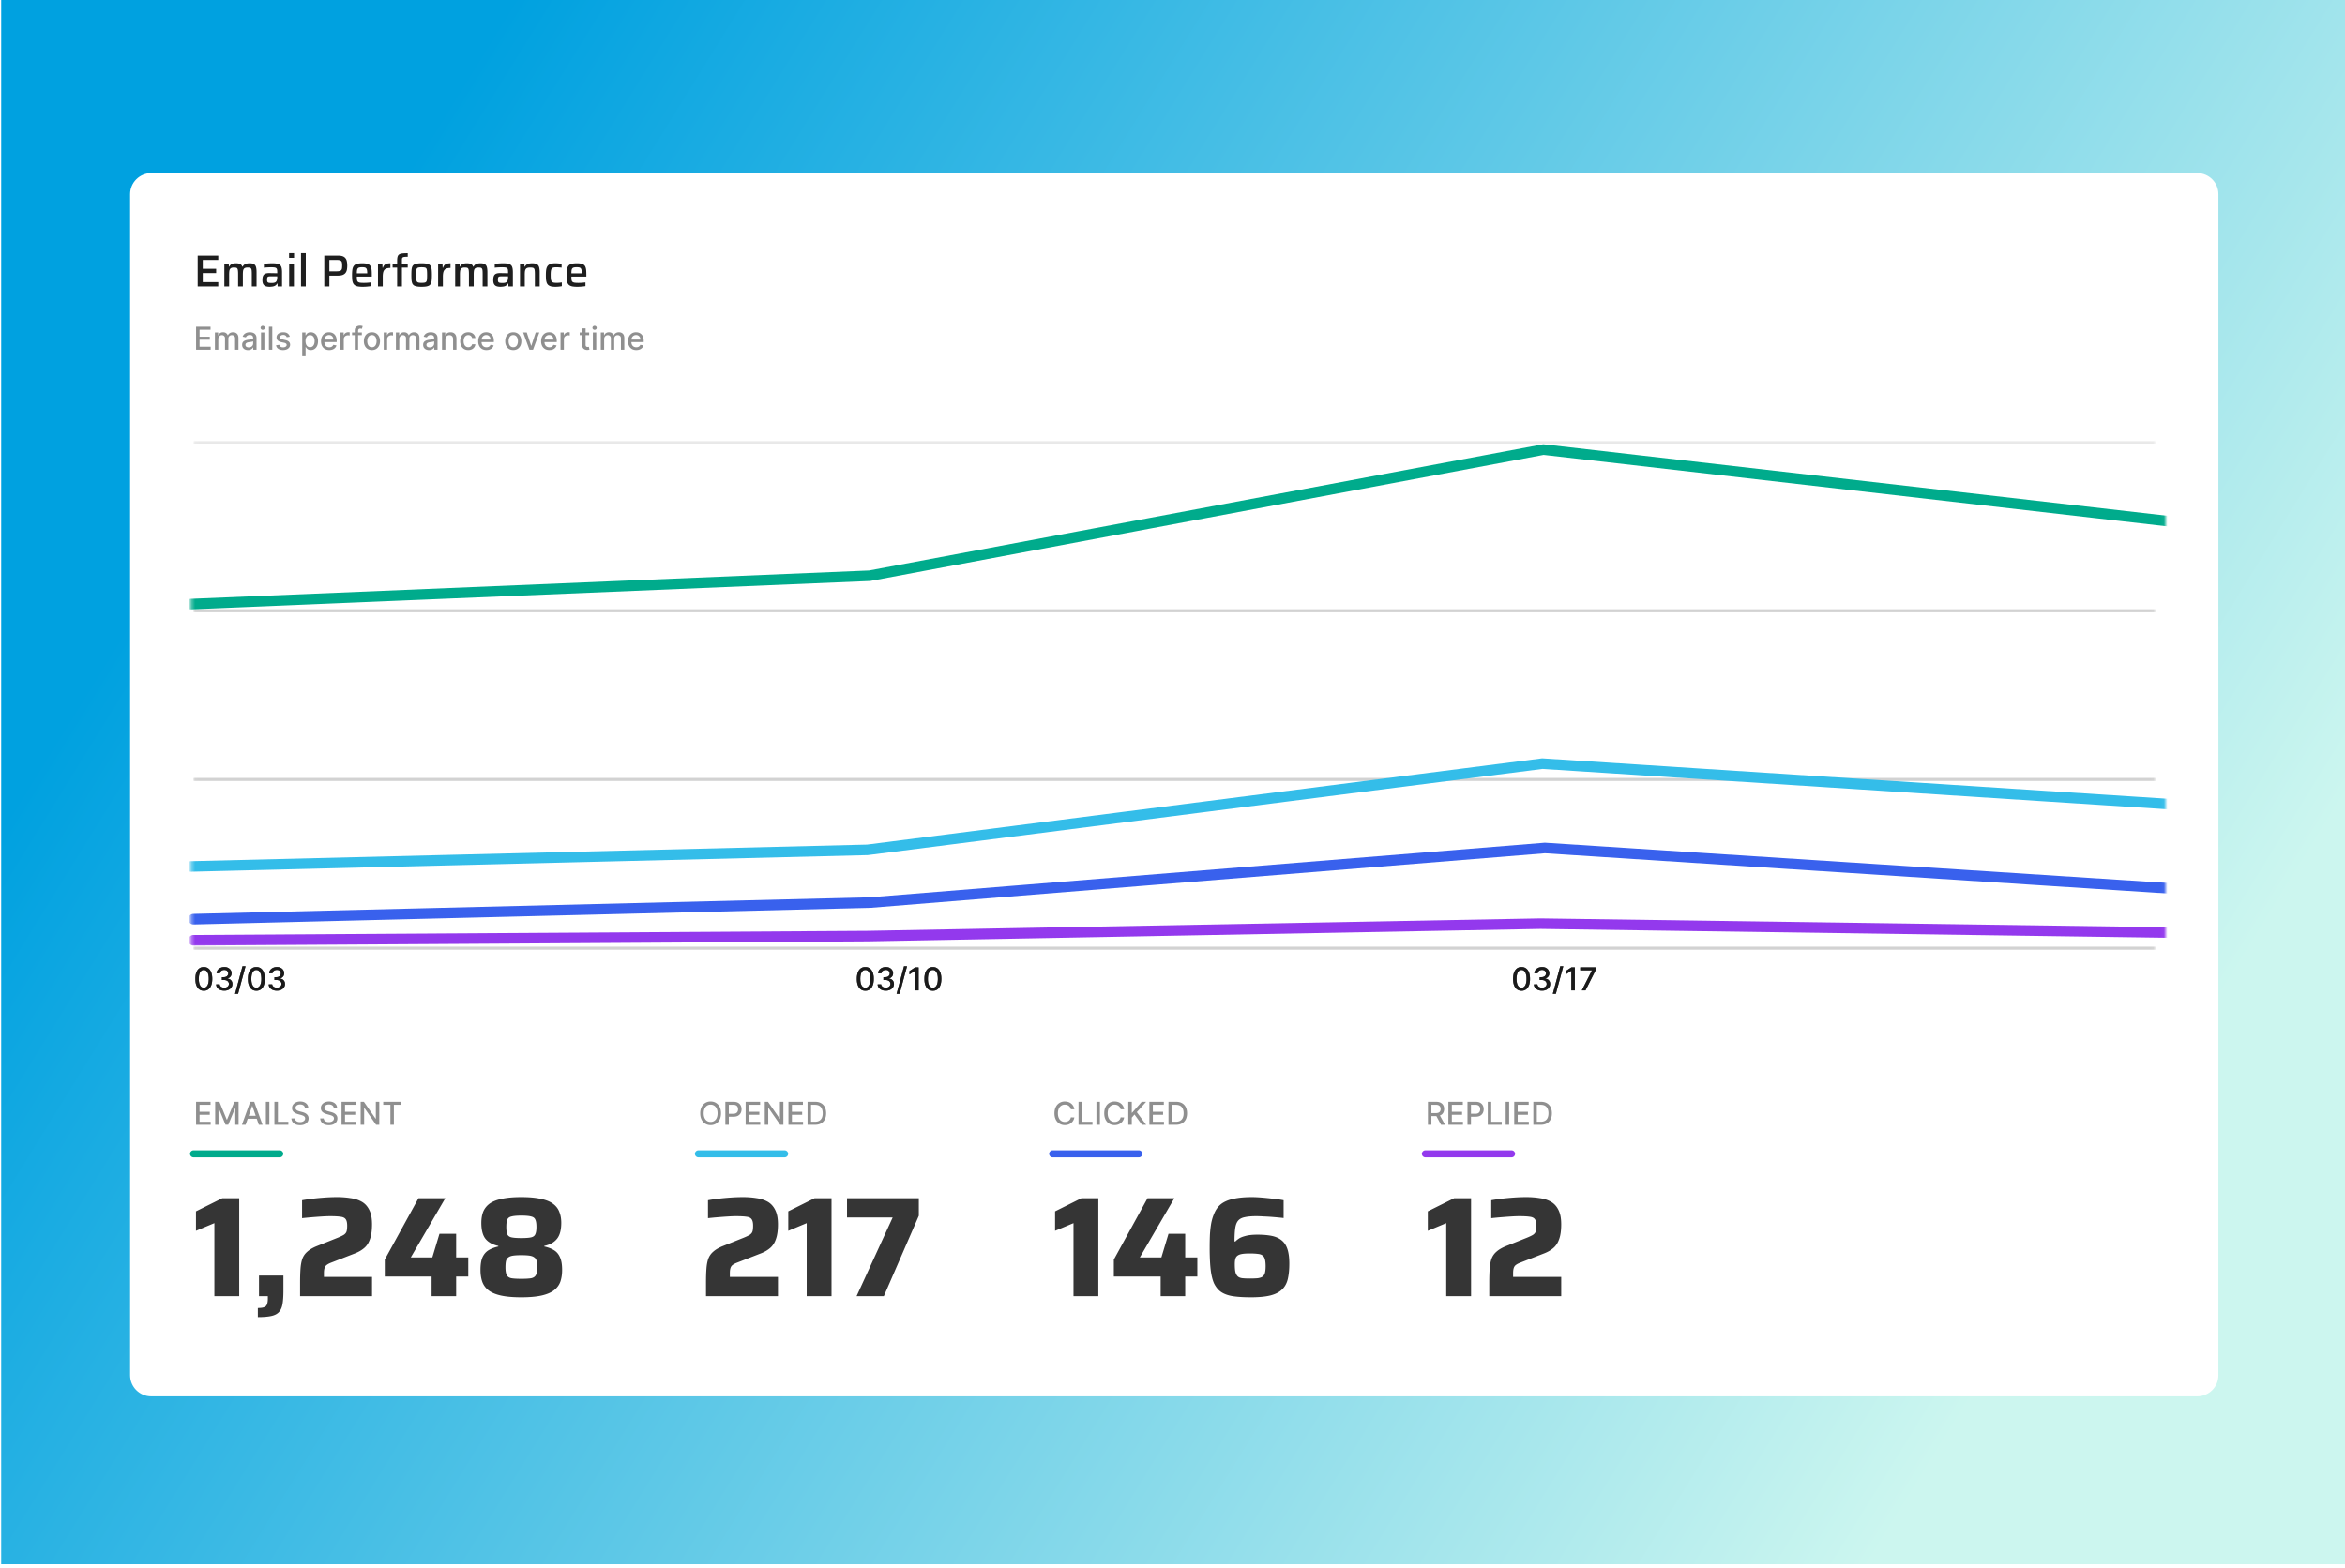 <svg xmlns="http://www.w3.org/2000/svg" width="667" height="446" fill="none"><path fill="url(#a)" d="M0 0h666.665v445.023H0z" transform="translate(.336)"/><g clip-path="url(#b)" filter="url(#c)"><path fill="#fff" d="M624.978 48.25H43.023c-3.322 0-6.015 2.686-6.015 6v336c0 3.314 2.693 6 6.015 6h581.955c3.322 0 6.015-2.686 6.015-6v-336c0-3.314-2.693-6-6.015-6"/><path fill="#1E1E1E" d="M56.229 80.5v-8.772h5.854v1.224h-4.41v2.512h3.809v1.224h-3.81v2.588h4.41V80.5zm7.585 0v-6.502h1.253l.038.867h.09a1.6 1.6 0 0 1 .383-.523q.255-.217.626-.332.384-.114.92-.114.819 0 1.228.242.408.23.575.727h.102q.141-.306.396-.523.269-.217.652-.332.396-.114.933-.114.844 0 1.266.28.42.28.562.854.14.561.14 1.403V80.5h-1.354v-3.532q0-.637-.039-1.007-.037-.383-.166-.56a.53.53 0 0 0-.37-.243 3.2 3.2 0 0 0-.64-.051q-.46 0-.728.127a.77.77 0 0 0-.396.37q-.129.243-.167.625a9 9 0 0 0-.038.918V80.5h-1.355v-3.532q0-.637-.05-1.007-.04-.383-.167-.56a.52.52 0 0 0-.358-.243 3.3 3.3 0 0 0-.652-.051q-.447 0-.716.127a.9.9 0 0 0-.409.383q-.127.242-.166.637a9 9 0 0 0-.038.893V80.5zm12.858.102q-.665 0-1.124-.178a1.3 1.3 0 0 1-.678-.587q-.23-.42-.23-1.135 0-.752.179-1.185.18-.447.613-.638.436-.19 1.227-.191.13 0 .371.013.255 0 .575.012.333 0 .652.013.333 0 .601.013v-.306q0-.497-.064-.778a.62.62 0 0 0-.268-.408q-.192-.14-.563-.178a10 10 0 0 0-.958-.039q-.282 0-.665.026-.37.012-.729.038a5 5 0 0 0-.55.064v-1.071q.524-.102 1.151-.14.626-.051 1.253-.051.728 0 1.214.089.498.09.805.28.307.192.46.498t.218.74q.064.42.064.968v4.03h-1.253l-.051-.842h-.077q-.217.408-.588.624a2.1 2.1 0 0 1-.78.255q-.421.064-.805.064m.601-1.096q.32 0 .575-.039.269-.051.46-.153a.85.85 0 0 0 .32-.306q.115-.216.166-.497.064-.28.064-.663v-.23h-1.866q-.422 0-.652.064a.42.42 0 0 0-.294.268q-.077.204-.077.625 0 .395.09.6.09.19.37.267.294.064.844.064m4.952-7.14v-1.34h1.419v1.34zm.025 8.134v-6.502h1.355V80.5zm3.37 0v-9.473h1.355V80.5zm6.62 0v-8.772h3.937q.83 0 1.342.204.51.204.78.587.28.37.37.892.103.523.103 1.16 0 .6-.09 1.122-.09.51-.37.906-.27.382-.793.599-.525.217-1.38.217h-2.454V80.5zm1.445-4.31h1.904q.6 0 .959-.076.358-.076.511-.268a1 1 0 0 0 .217-.497q.051-.306.051-.778 0-.471-.05-.777-.039-.32-.205-.498-.154-.19-.499-.267t-.946-.077h-1.942zm9.476 4.412a8 8 0 0 1-1.381-.102q-.55-.114-.881-.357a1.6 1.6 0 0 1-.499-.637 3.2 3.2 0 0 1-.217-.944 15 15 0 0 1-.051-1.3q0-.88.089-1.518.09-.637.371-1.045.28-.42.869-.612.6-.191 1.598-.191.78 0 1.278.127.498.115.78.37.294.254.421.663.141.395.179.956.039.548.039 1.25v.433h-4.257q0 .574.051.93.052.345.23.536.192.18.588.255.41.064 1.1.064.294 0 .639-.013.357-.012.728-.05.37-.039.665-.064v1.058a8 8 0 0 1-.677.09q-.397.05-.831.076-.435.025-.831.025m1.291-3.634v-.242q0-.573-.077-.905-.063-.345-.23-.51a.72.72 0 0 0-.434-.23 3 3 0 0 0-.678-.063q-.511 0-.818.076a.75.75 0 0 0-.447.255q-.154.191-.218.536a6 6 0 0 0-.051.88h3.183zm3.063 3.532v-6.502h1.24l.051 1.173h.102q.166-.51.46-.79.294-.281.716-.383t.959-.102v1.326q-.87 0-1.342.255-.461.255-.652.816-.18.547-.179 1.44V80.5zm5.444 0v-5.368h-1.291v-1.134h1.291v-.79q0-.626.089-1.02.089-.409.294-.638.217-.23.562-.332.358-.114.87-.14.51-.038 1.201-.038v1.02q-.537 0-.869.038-.32.025-.499.115a.47.47 0 0 0-.23.28 1.8 1.8 0 0 0-.051.472v1.033h1.649v1.134h-1.649V80.5zm6.963.102a7.7 7.7 0 0 1-1.368-.102q-.537-.102-.856-.319a1.4 1.4 0 0 1-.46-.612 3.8 3.8 0 0 1-.192-.956 21 21 0 0 1-.039-1.377q0-.79.039-1.364.051-.574.192-.956.153-.382.46-.6.32-.23.856-.318a7.7 7.7 0 0 1 1.368-.102q.831 0 1.367.102.55.09.857.318.32.217.46.6.153.382.192.956.051.573.051 1.364 0 .804-.051 1.377a3.2 3.2 0 0 1-.192.956 1.27 1.27 0 0 1-.46.612q-.307.217-.857.32-.536.1-1.367.101m0-1.135q.588 0 .907-.076t.448-.306q.14-.23.166-.676.038-.445.038-1.173 0-.726-.038-1.16-.025-.447-.166-.676-.127-.229-.448-.293-.32-.077-.907-.077-.575 0-.895.077-.32.063-.46.293-.128.23-.166.676-.026.434-.026 1.16 0 .728.026 1.173.038.447.166.676.14.23.46.306t.895.076m4.694 1.033v-6.502h1.24l.051 1.173h.102q.165-.51.46-.79.294-.281.716-.383t.959-.102v1.326q-.87 0-1.343.255-.46.255-.651.816-.18.547-.179 1.44V80.5zm4.855 0v-6.502h1.253l.038.867h.09q.14-.306.383-.523a1.75 1.75 0 0 1 .627-.332 3.2 3.2 0 0 1 .92-.114q.817 0 1.227.242.408.23.575.727h.102q.14-.306.397-.523a1.9 1.9 0 0 1 .652-.332q.395-.114.933-.114.843 0 1.265.28t.562.854q.141.561.141 1.403V80.5h-1.355v-3.532q0-.637-.038-1.007-.039-.383-.166-.56a.53.53 0 0 0-.371-.243 3.2 3.2 0 0 0-.639-.051q-.46 0-.729.127a.76.76 0 0 0-.396.37q-.129.243-.166.625a9 9 0 0 0-.038.918V80.5h-1.355v-3.532q0-.637-.051-1.007-.04-.383-.167-.56a.52.52 0 0 0-.358-.243 3.3 3.3 0 0 0-.651-.051q-.448 0-.716.127a.9.9 0 0 0-.409.383 1.7 1.7 0 0 0-.166.637 9 9 0 0 0-.039.893V80.5zm12.858.102q-.665 0-1.125-.178a1.3 1.3 0 0 1-.677-.587q-.23-.42-.23-1.135 0-.752.179-1.185a1.13 1.13 0 0 1 .613-.638q.436-.19 1.227-.191.13 0 .371.013.257 0 .575.012.333 0 .652.013.333 0 .601.013v-.306q0-.497-.064-.778a.61.61 0 0 0-.268-.408q-.191-.14-.563-.178a10 10 0 0 0-.958-.039q-.282 0-.665.026-.37.012-.729.038a5 5 0 0 0-.549.064v-1.071a9 9 0 0 1 1.15-.14q.626-.051 1.253-.051.728 0 1.214.089.498.09.805.28.307.192.46.498.155.306.218.74.064.42.064.968v4.03h-1.253l-.051-.842h-.077q-.216.408-.588.624a2.1 2.1 0 0 1-.779.255q-.423.064-.806.064m.601-1.096q.32 0 .575-.039.269-.051.46-.153a.85.85 0 0 0 .32-.306q.115-.216.166-.497.064-.28.064-.663v-.23h-1.866q-.422 0-.652.064a.43.43 0 0 0-.294.268q-.077.204-.077.625 0 .395.09.6.09.19.37.267.295.064.844.064m4.977.994v-6.502h1.253l.038.867h.103q.154-.32.409-.523.255-.217.664-.332.41-.114.997-.114.691 0 1.112.165.423.154.64.472.217.32.293.79.09.472.09 1.11V80.5h-1.368v-3.532q0-.637-.051-1.007-.038-.383-.179-.56a.64.64 0 0 0-.422-.243 4 4 0 0 0-.728-.051q-.512 0-.818.127a.95.95 0 0 0-.448.383 1.8 1.8 0 0 0-.191.637 9 9 0 0 0-.039.893V80.5zm10.056.102q-.753 0-1.253-.127-.485-.141-.779-.396a1.6 1.6 0 0 1-.435-.663 4.2 4.2 0 0 1-.192-.943 18 18 0 0 1-.038-1.237q0-.675.051-1.211.052-.535.205-.93.166-.41.46-.664.294-.267.767-.395.474-.14 1.189-.14.46 0 .958.05.513.052.844.128v1.071a6 6 0 0 0-.703-.076 8 8 0 0 0-.754-.039q-.55 0-.882.09a.84.84 0 0 0-.486.331q-.166.243-.23.676a10 10 0 0 0-.051 1.122q0 .701.051 1.147.064.447.23.676.18.23.511.319.333.075.882.076.32 0 .716-.025.41-.038.78-.09v1.072q-.344.076-.857.127-.51.051-.984.051m6.224 0a8 8 0 0 1-1.38-.102q-.549-.114-.882-.357a1.6 1.6 0 0 1-.499-.637 3.3 3.3 0 0 1-.217-.944 15 15 0 0 1-.051-1.3q0-.88.089-1.518.09-.637.371-1.045.281-.42.869-.612.601-.191 1.598-.191.78 0 1.278.127.499.115.78.37.294.254.422.663.14.395.179.956.038.548.038 1.25v.433h-4.256q0 .574.051.93.051.345.23.536.192.18.588.255.41.064 1.099.064.294 0 .639-.013.359-.012.729-.05.371-.039.664-.064v1.058a8 8 0 0 1-.677.09q-.396.05-.831.076a14 14 0 0 1-.831.025m1.291-3.634v-.242q0-.573-.077-.905-.062-.345-.23-.51a.7.7 0 0 0-.434-.23 3 3 0 0 0-.678-.063q-.51 0-.818.076a.76.76 0 0 0-.447.255q-.154.191-.217.536a6 6 0 0 0-.051.88h3.182z"/><path fill="#8F8F8F" d="M55.773 98.5v-6.546h4.114v.85h-3.123V94.8h2.909v.847h-2.91v2.004h3.163v.85zm5.36 0v-4.91h.92v.8h.06q.154-.406.503-.633.35-.23.837-.23.493 0 .826.23.337.23.497.633h.051q.177-.393.56-.627.386-.236.917-.236.67 0 1.093.418.426.42.426 1.263V98.5h-.958v-3.203q0-.498-.272-.722a1 1 0 0 0-.65-.224q-.469 0-.728.288-.26.285-.26.732V98.5h-.954v-3.263q0-.4-.25-.643t-.65-.243a.93.93 0 0 0-.504.144 1.06 1.06 0 0 0-.368.393 1.2 1.2 0 0 0-.138.585V98.5zm9.406.108q-.468 0-.846-.172a1.43 1.43 0 0 1-.599-.508q-.218-.333-.218-.815 0-.415.16-.684t.433-.425.609-.237.685-.121l.718-.083q.276-.036.4-.112.126-.076.126-.25v-.022q0-.418-.237-.649-.235-.23-.699-.23-.484 0-.762.214-.276.212-.382.47l-.9-.204q.16-.449.468-.723.31-.278.714-.402.404-.129.85-.128.294 0 .624.07.333.067.622.25.291.18.477.52.186.336.186.873v3.26h-.936v-.671h-.038a1.4 1.4 0 0 1-.279.364q-.186.18-.477.297a1.9 1.9 0 0 1-.699.118m.209-.767q.396 0 .679-.156a1.1 1.1 0 0 0 .432-.41q.15-.255.15-.546v-.633a.5.5 0 0 1-.198.096 3 3 0 0 1-.33.074l-.362.054-.295.038a2.4 2.4 0 0 0-.51.119.9.9 0 0 0-.364.24.6.6 0 0 0-.135.409q0 .354.263.536.262.18.67.18m3.496.659v-4.91h.958v4.91zm.484-5.667a.6.6 0 0 1-.43-.166.54.54 0 0 1-.176-.403q0-.236.176-.402a.6.6 0 0 1 .43-.17q.249 0 .426.17.18.166.18.402 0 .234-.18.403a.6.6 0 0 1-.426.166m2.72-.879V98.5h-.957v-6.546zm4.977 2.835-.868.154a1 1 0 0 0-.173-.317.86.86 0 0 0-.314-.246 1.14 1.14 0 0 0-.497-.096q-.405 0-.679.182-.272.18-.272.464 0 .246.183.396.182.15.589.246l.782.18q.68.156 1.012.482.333.326.334.847 0 .441-.257.786a1.7 1.7 0 0 1-.708.537q-.451.195-1.048.195-.825 0-1.349-.352a1.49 1.49 0 0 1-.64-1.007l.926-.14q.086.36.355.546.27.183.702.183.471 0 .753-.195.282-.199.282-.483a.5.5 0 0 0-.173-.387q-.17-.156-.522-.236l-.834-.182q-.688-.157-1.018-.499-.327-.342-.327-.866 0-.435.243-.76.244-.327.673-.509a2.5 2.5 0 0 1 .984-.185q.797 0 1.256.345.458.342.605.917m3.538 5.552v-6.75h.935v.796h.08q.084-.154.24-.355.157-.202.436-.352.28-.153.737-.153.596 0 1.064.3.468.301.734.866.27.566.269 1.362 0 .795-.266 1.364a2.07 2.07 0 0 1-.73.873q-.465.303-1.061.304-.45 0-.734-.15a1.4 1.4 0 0 1-.442-.352 3 3 0 0 1-.247-.358h-.057v2.605zm.938-4.296q0 .518.151.908.15.39.436.61.285.218.698.218.43 0 .718-.227.288-.23.436-.624.15-.393.15-.885 0-.486-.147-.872a1.34 1.34 0 0 0-.436-.61q-.288-.225-.72-.225a1.15 1.15 0 0 0-.706.215q-.285.214-.432.597a2.5 2.5 0 0 0-.148.895m6.751 2.554q-.727 0-1.252-.31a2.1 2.1 0 0 1-.808-.88q-.282-.568-.282-1.332 0-.754.282-1.33.285-.574.795-.897.511-.323 1.198-.323.417 0 .808.137.39.138.701.432t.49.763q.18.468.18 1.135v.339h-3.912v-.716h2.973q0-.377-.154-.668a1.16 1.16 0 0 0-.432-.463q-.276-.17-.648-.17-.404 0-.704.198-.3.195-.462.512-.16.313-.16.68v.56q0 .492.173.837.175.345.49.527.314.18.734.18.272 0 .497-.077.224-.08.387-.237.164-.156.25-.386l.907.162q-.11.4-.391.7-.279.298-.702.464-.42.162-.958.163m3.175-.1v-4.908h.926v.78h.051q.135-.397.474-.624a1.36 1.36 0 0 1 .775-.23 4 4 0 0 1 .407.023v.914a2 2 0 0 0-.205-.036 2 2 0 0 0-.294-.022q-.34 0-.606.144a1.07 1.07 0 0 0-.57.962V98.5zm6.095-4.908v.767h-2.781v-.767zm-2.018 4.909v-5.478q0-.46.202-.764.202-.307.535-.457.333-.154.724-.154.288 0 .493.048.205.045.305.084l-.225.773-.173-.045a1 1 0 0 0-.256-.029q-.349 0-.5.173-.147.172-.147.499v5.35zm4.886.099q-.692 0-1.208-.317a2.13 2.13 0 0 1-.801-.885q-.285-.569-.285-1.33 0-.763.285-1.335.285-.573.801-.889.516-.315 1.208-.316.692 0 1.208.316t.801.889q.285.571.285 1.336 0 .76-.285 1.33-.285.568-.801.884t-1.208.317m.003-.802q.448 0 .744-.237a1.4 1.4 0 0 0 .435-.63q.144-.392.144-.866 0-.47-.144-.862a1.4 1.4 0 0 0-.435-.636q-.296-.24-.744-.24-.452 0-.75.24-.294.24-.439.635-.14.394-.14.863 0 .473.14.867.145.392.439.63.298.236.75.236m3.36.703v-4.91h.927v.78h.051a1.18 1.18 0 0 1 .474-.623 1.36 1.36 0 0 1 .775-.23 4 4 0 0 1 .407.023v.914a2 2 0 0 0-.205-.036 2 2 0 0 0-.295-.022 1.25 1.25 0 0 0-.605.144 1.08 1.08 0 0 0-.571.962V98.5zm3.463 0v-4.91h.92v.8h.061q.153-.406.503-.633.348-.23.836-.23.494 0 .826.23.338.23.497.633h.051q.177-.393.561-.627.385-.236.917-.236.669 0 1.092.418.426.42.426 1.263V98.5h-.958v-3.203q0-.498-.272-.722a1 1 0 0 0-.651-.224q-.468 0-.727.288-.26.285-.26.732V98.5h-.954v-3.263q0-.4-.25-.643t-.651-.243a.94.94 0 0 0-.503.144 1.05 1.05 0 0 0-.368.393 1.2 1.2 0 0 0-.138.585V98.5zm9.406.108q-.468 0-.845-.172a1.43 1.43 0 0 1-.6-.508q-.218-.333-.218-.815 0-.415.16-.684t.434-.425q.272-.157.608-.237.337-.08.686-.121l.718-.083q.275-.036.4-.112t.125-.25v-.022q0-.418-.237-.649-.234-.23-.699-.23-.484 0-.762.214a1.15 1.15 0 0 0-.382.47l-.9-.204a1.7 1.7 0 0 1 .468-.723q.31-.278.714-.402.404-.129.849-.128.296 0 .625.07.333.067.622.25.291.18.477.52.186.336.186.873v3.26h-.935v-.671h-.039a1.4 1.4 0 0 1-.279.364q-.186.18-.477.297a1.9 1.9 0 0 1-.699.118m.209-.767q.397 0 .679-.156.285-.157.433-.41.15-.255.15-.546v-.633a.5.5 0 0 1-.198.096 3 3 0 0 1-.33.074l-.363.054-.295.038a2.4 2.4 0 0 0-.509.119.9.9 0 0 0-.365.24.6.6 0 0 0-.135.409q0 .354.263.536.262.18.67.18m4.454-2.256V98.5h-.958v-4.91h.92v.8h.06q.17-.39.533-.627.364-.236.919-.236.504 0 .881.21.379.21.586.62.208.412.208 1.02V98.5h-.957v-3.008q0-.534-.279-.834-.279-.303-.766-.303-.333 0-.592.143a1.03 1.03 0 0 0-.408.422 1.4 1.4 0 0 0-.147.665m6.507 3.014q-.714 0-1.23-.323a2.14 2.14 0 0 1-.788-.898 3 3 0 0 1-.276-1.31q0-.748.282-1.32.282-.576.795-.898.512-.323 1.208-.323.56 0 1 .207a1.8 1.8 0 0 1 .708.576q.272.37.323.866h-.932a1.1 1.1 0 0 0-.353-.594q-.272-.25-.73-.25-.4 0-.702.211a1.35 1.35 0 0 0-.464.594 2.3 2.3 0 0 0-.167.908q0 .537.163.927t.462.604q.302.214.708.214.272 0 .493-.099.225-.102.375-.29.154-.19.215-.454h.932q-.05.475-.31.85-.26.373-.696.588a2.3 2.3 0 0 1-1.016.214m5.168 0q-.728 0-1.253-.31a2.1 2.1 0 0 1-.807-.88q-.282-.568-.282-1.332 0-.754.282-1.33a2.2 2.2 0 0 1 .794-.897q.513-.323 1.198-.323.417 0 .808.137a1.94 1.94 0 0 1 1.192 1.195q.179.468.179 1.135v.339h-3.912v-.716h2.973q0-.377-.153-.668a1.17 1.17 0 0 0-1.08-.633q-.403 0-.705.198-.299.195-.461.512a1.5 1.5 0 0 0-.161.68v.56q0 .492.174.837.175.345.49.527.313.18.733.18.273 0 .497-.077.225-.08.388-.237.162-.156.25-.386l.906.162a1.64 1.64 0 0 1-.391.7 1.9 1.9 0 0 1-.701.464q-.42.162-.958.163m7.635 0q-.692 0-1.208-.317a2.14 2.14 0 0 1-.801-.885q-.285-.569-.285-1.33 0-.763.285-1.335.286-.573.801-.889.516-.315 1.208-.316.692 0 1.208.316t.801.889q.285.571.285 1.336 0 .76-.285 1.33-.285.568-.801.884t-1.208.317m.003-.802q.449 0 .743-.237.295-.236.436-.63.145-.392.145-.866 0-.47-.145-.862a1.4 1.4 0 0 0-.436-.636q-.294-.24-.743-.24-.452 0-.749.24-.295.24-.439.635-.142.394-.142.863 0 .473.142.867.144.392.439.63.297.236.749.236m7.403-4.206-1.785 4.909h-1.025l-1.787-4.91h1.027l1.247 3.778h.051l1.244-3.777zm2.854 5.008q-.726 0-1.253-.31a2.1 2.1 0 0 1-.807-.88q-.282-.568-.282-1.332 0-.754.282-1.33.285-.574.794-.897.513-.323 1.199-.323.416 0 .807.137.39.138.702.432t.49.763q.18.468.18 1.135v.339h-3.912v-.716h2.973q0-.377-.154-.668a1.17 1.17 0 0 0-1.08-.633q-.403 0-.705.198-.297.195-.461.512a1.5 1.5 0 0 0-.16.68v.56q0 .492.172.837.178.345.491.527.315.18.734.18.272 0 .497-.077.224-.08.387-.237a1 1 0 0 0 .25-.386l.907.162a1.64 1.64 0 0 1-.391.7q-.279.298-.702.464-.42.162-.958.163m3.174-.1v-4.908h.927v.78h.051q.134-.397.474-.624a1.36 1.36 0 0 1 .775-.23 4 4 0 0 1 .407.023v.914a2 2 0 0 0-.205-.036 2 2 0 0 0-.295-.022 1.25 1.25 0 0 0-.605.144 1.065 1.065 0 0 0-.57.962V98.5zm8.148-4.908v.767h-2.688v-.767zm-1.967-1.176h.958v4.643q0 .278.083.42a.44.44 0 0 0 .215.188q.135.047.292.047.115 0 .201-.015l.135-.026.173.79a1.878 1.878 0 0 1-.621.102 1.7 1.7 0 0 1-.706-.135 1.2 1.2 0 0 1-.528-.434q-.202-.294-.202-.739zm3.027 6.085v-4.91h.958v4.91zm.484-5.667a.6.6 0 0 1-.429-.166.54.54 0 0 1-.176-.403q0-.236.176-.402a.6.6 0 0 1 .429-.17q.25 0 .426.17.18.166.179.402 0 .234-.179.403a.6.6 0 0 1-.426.166m1.763 5.667v-4.91h.92v.8h.061a1.26 1.26 0 0 1 .503-.633q.348-.23.836-.23.493 0 .826.23.337.23.497.633h.051q.176-.393.561-.627.384-.236.917-.236.668 0 1.092.418.426.42.426 1.263V98.5h-.958v-3.203q0-.498-.272-.722a1 1 0 0 0-.651-.224q-.468 0-.727.288-.26.285-.259.732V98.5h-.955v-3.263q0-.4-.251-.643-.25-.243-.65-.243a.94.94 0 0 0-.503.144 1.05 1.05 0 0 0-.368.393 1.2 1.2 0 0 0-.138.585V98.5zm10.095.099q-.727 0-1.253-.31a2.1 2.1 0 0 1-.807-.88q-.282-.568-.282-1.332 0-.754.282-1.33.285-.574.794-.897a2.2 2.2 0 0 1 1.199-.323q.416 0 .807.137.39.138.702.432t.49.763q.18.468.179 1.135v.339h-3.912v-.716h2.974q0-.377-.154-.668a1.17 1.17 0 0 0-1.08-.633q-.403 0-.705.198-.297.195-.461.512a1.5 1.5 0 0 0-.16.68v.56q0 .492.173.837.176.345.49.527.314.18.734.18.272 0 .497-.077.223-.08.387-.237a1 1 0 0 0 .25-.386l.907.162a1.64 1.64 0 0 1-.391.7q-.279.298-.702.464-.42.162-.958.163"/><mask id="d" width="558" height="162" x="55" y="124" maskUnits="userSpaceOnUse" style="mask-type:luminance"><path fill="#fff" d="M612.947 124.75H55.053V286h557.894z"/></mask><g mask="url(#d)"><path fill="#D2D2D2" d="M55.053 124.75v.375h793.985v-.75H55.053zm793.985 48v-.375H55.053v.75h793.985z"/><path fill="#D2D2D2" d="M55.053 172.75v.375h793.985v-.75H55.053zm793.985 48v-.375H55.053v.75h793.985z"/><path fill="#D2D2D2" d="M55.053 220.75v.375h793.985v-.75H55.053zm793.985 48v-.375H55.053v.75h793.985z"/><path fill="#D2D2D2" d="M55.053 268.75v.375h773.684v-.75H55.053z"/><path fill="#626262" d="M57.969 280.859q-.76-.004-1.298-.4t-.823-1.154q-.285-.757-.285-1.824 0-1.065.285-1.819.288-.755.826-1.151.542-.396 1.295-.396t1.29.399q.54.396.824 1.151.29.751.289 1.816 0 1.07-.285 1.827-.285.755-.824 1.154-.538.397-1.294.397m0-.854q.666 0 1.041-.649.378-.648.378-1.875 0-.816-.173-1.378-.17-.566-.49-.857a1.08 1.08 0 0 0-.756-.294q-.663 0-1.042.652-.378.653-.38 1.877 0 .817.169 1.383.173.563.49.854.318.287.763.287m5.824.834q-.66 0-1.18-.226a2 2 0 0 1-.816-.63 1.67 1.67 0 0 1-.32-.94h1.005a.87.87 0 0 0 .196.505q.18.211.468.326t.64.115q.388 0 .686-.134.3-.135.471-.374a.95.95 0 0 0 .17-.56q0-.328-.17-.578a1.1 1.1 0 0 0-.49-.396 1.9 1.9 0 0 0-.776-.144h-.554v-.805h.555q.365 0 .64-.132.279-.13.436-.363a1 1 0 0 0 .157-.554 1 1 0 0 0-.138-.527.93.93 0 0 0-.384-.355 1.25 1.25 0 0 0-.583-.127q-.321 0-.6.118a1.1 1.1 0 0 0-.448.332.86.86 0 0 0-.186.515h-.958q.015-.53.314-.934.3-.402.795-.629a2.6 2.6 0 0 1 1.095-.227q.631 0 1.09.246.46.243.711.649.253.405.25.888.004.55-.308.934a1.5 1.5 0 0 1-.82.514v.051q.653.1 1.013.518.361.418.359 1.039.003.54-.302.968-.3.43-.823.674a2.8 2.8 0 0 1-1.195.243m6.043-6.941-2.115 7.836h-.856l2.115-7.836zm3.085 6.961q-.76-.004-1.297-.4-.54-.396-.824-1.154-.285-.757-.285-1.824 0-1.065.285-1.819.288-.755.827-1.151.54-.396 1.294-.396.753 0 1.291.399.54.396.824 1.151.288.751.288 1.816 0 1.07-.285 1.827-.285.755-.823 1.154-.539.397-1.295.397m0-.854q.666 0 1.041-.649.378-.648.379-1.875 0-.816-.173-1.378-.17-.566-.49-.857a1.08 1.08 0 0 0-.757-.294q-.664 0-1.041.652-.379.653-.381 1.877 0 .817.17 1.383.172.563.49.854.317.287.762.287m5.824.834q-.66 0-1.179-.226a2 2 0 0 1-.817-.63 1.67 1.67 0 0 1-.32-.94h1.006a.86.86 0 0 0 .195.505q.18.211.468.326t.64.115q.39 0 .686-.134.302-.135.471-.374a.95.95 0 0 0 .17-.56q0-.328-.17-.578a1.1 1.1 0 0 0-.49-.396 1.9 1.9 0 0 0-.775-.144h-.554v-.805h.554q.365 0 .64-.132.28-.13.437-.363a1 1 0 0 0 .157-.554 1 1 0 0 0-.138-.527.93.93 0 0 0-.385-.355 1.25 1.25 0 0 0-.583-.127q-.32 0-.6.118a1.1 1.1 0 0 0-.448.332.86.86 0 0 0-.185.515h-.959q.017-.53.314-.934.301-.402.795-.629a2.6 2.6 0 0 1 1.096-.227q.63 0 1.09.246.46.243.71.649.255.405.25.888.004.55-.307.934a1.5 1.5 0 0 1-.82.514v.051q.653.1 1.012.518.363.418.359 1.039.003.54-.301.968-.301.43-.824.674a2.8 2.8 0 0 1-1.195.243"/><path fill="#000" fill-opacity=".2" d="M57.969 280.859q-.76-.004-1.298-.4t-.823-1.154q-.285-.757-.285-1.824 0-1.065.285-1.819.288-.755.826-1.151.542-.396 1.295-.396t1.29.399q.54.396.824 1.151.29.751.289 1.816 0 1.07-.285 1.827-.285.755-.824 1.154-.538.397-1.294.397m0-.854q.666 0 1.041-.649.378-.648.378-1.875 0-.816-.173-1.378-.17-.566-.49-.857a1.08 1.08 0 0 0-.756-.294q-.663 0-1.042.652-.378.653-.38 1.877 0 .817.169 1.383.173.563.49.854.318.287.763.287m5.824.834q-.66 0-1.18-.226a2 2 0 0 1-.816-.63 1.67 1.67 0 0 1-.32-.94h1.005a.87.87 0 0 0 .196.505q.18.211.468.326t.64.115q.388 0 .686-.134.3-.135.471-.374a.95.95 0 0 0 .17-.56q0-.328-.17-.578a1.1 1.1 0 0 0-.49-.396 1.9 1.9 0 0 0-.776-.144h-.554v-.805h.555q.365 0 .64-.132.279-.13.436-.363a1 1 0 0 0 .157-.554 1 1 0 0 0-.138-.527.93.93 0 0 0-.384-.355 1.25 1.25 0 0 0-.583-.127q-.321 0-.6.118a1.1 1.1 0 0 0-.448.332.86.86 0 0 0-.186.515h-.958q.015-.53.314-.934.3-.402.795-.629a2.6 2.6 0 0 1 1.095-.227q.631 0 1.09.246.46.243.711.649.253.405.25.888.004.55-.308.934a1.5 1.5 0 0 1-.82.514v.051q.653.1 1.013.518.361.418.359 1.039.003.54-.302.968-.3.43-.823.674a2.8 2.8 0 0 1-1.195.243m6.043-6.941-2.115 7.836h-.856l2.115-7.836zm3.085 6.961q-.76-.004-1.297-.4-.54-.396-.824-1.154-.285-.757-.285-1.824 0-1.065.285-1.819.288-.755.827-1.151.54-.396 1.294-.396.753 0 1.291.399.54.396.824 1.151.288.751.288 1.816 0 1.07-.285 1.827-.285.755-.823 1.154-.539.397-1.295.397m0-.854q.666 0 1.041-.649.378-.648.379-1.875 0-.816-.173-1.378-.17-.566-.49-.857a1.08 1.08 0 0 0-.757-.294q-.664 0-1.041.652-.379.653-.381 1.877 0 .817.17 1.383.172.563.49.854.317.287.762.287m5.824.834q-.66 0-1.179-.226a2 2 0 0 1-.817-.63 1.67 1.67 0 0 1-.32-.94h1.006a.86.86 0 0 0 .195.505q.18.211.468.326t.64.115q.39 0 .686-.134.302-.135.471-.374a.95.95 0 0 0 .17-.56q0-.328-.17-.578a1.1 1.1 0 0 0-.49-.396 1.9 1.9 0 0 0-.775-.144h-.554v-.805h.554q.365 0 .64-.132.28-.13.437-.363a1 1 0 0 0 .157-.554 1 1 0 0 0-.138-.527.93.93 0 0 0-.385-.355 1.25 1.25 0 0 0-.583-.127q-.32 0-.6.118a1.1 1.1 0 0 0-.448.332.86.86 0 0 0-.185.515h-.959q.017-.53.314-.934.301-.402.795-.629a2.6 2.6 0 0 1 1.096-.227q.63 0 1.09.246.46.243.71.649.255.405.25.888.004.55-.307.934a1.5 1.5 0 0 1-.82.514v.051q.653.1 1.012.518.363.418.359 1.039.003.54-.301.968-.301.43-.824.674a2.8 2.8 0 0 1-1.195.243"/><path fill="#000" fill-opacity=".2" d="M57.969 280.859q-.76-.004-1.298-.4t-.823-1.154q-.285-.757-.285-1.824 0-1.065.285-1.819.288-.755.826-1.151.542-.396 1.295-.396t1.29.399q.54.396.824 1.151.29.751.289 1.816 0 1.07-.285 1.827-.285.755-.824 1.154-.538.397-1.294.397m0-.854q.666 0 1.041-.649.378-.648.378-1.875 0-.816-.173-1.378-.17-.566-.49-.857a1.08 1.08 0 0 0-.756-.294q-.663 0-1.042.652-.378.653-.38 1.877 0 .817.169 1.383.173.563.49.854.318.287.763.287m5.824.834q-.66 0-1.18-.226a2 2 0 0 1-.816-.63 1.67 1.67 0 0 1-.32-.94h1.005a.87.87 0 0 0 .196.505q.18.211.468.326t.64.115q.388 0 .686-.134.3-.135.471-.374a.95.95 0 0 0 .17-.56q0-.328-.17-.578a1.1 1.1 0 0 0-.49-.396 1.9 1.9 0 0 0-.776-.144h-.554v-.805h.555q.365 0 .64-.132.279-.13.436-.363a1 1 0 0 0 .157-.554 1 1 0 0 0-.138-.527.93.93 0 0 0-.384-.355 1.25 1.25 0 0 0-.583-.127q-.321 0-.6.118a1.1 1.1 0 0 0-.448.332.86.86 0 0 0-.186.515h-.958q.015-.53.314-.934.3-.402.795-.629a2.6 2.6 0 0 1 1.095-.227q.631 0 1.09.246.46.243.711.649.253.405.25.888.004.55-.308.934a1.5 1.5 0 0 1-.82.514v.051q.653.1 1.013.518.361.418.359 1.039.003.54-.302.968-.3.43-.823.674a2.8 2.8 0 0 1-1.195.243m6.043-6.941-2.115 7.836h-.856l2.115-7.836zm3.085 6.961q-.76-.004-1.297-.4-.54-.396-.824-1.154-.285-.757-.285-1.824 0-1.065.285-1.819.288-.755.827-1.151.54-.396 1.294-.396.753 0 1.291.399.54.396.824 1.151.288.751.288 1.816 0 1.07-.285 1.827-.285.755-.823 1.154-.539.397-1.295.397m0-.854q.666 0 1.041-.649.378-.648.379-1.875 0-.816-.173-1.378-.17-.566-.49-.857a1.08 1.08 0 0 0-.757-.294q-.664 0-1.041.652-.379.653-.381 1.877 0 .817.17 1.383.172.563.49.854.317.287.762.287m5.824.834q-.66 0-1.179-.226a2 2 0 0 1-.817-.63 1.67 1.67 0 0 1-.32-.94h1.006a.86.86 0 0 0 .195.505q.18.211.468.326t.64.115q.39 0 .686-.134.302-.135.471-.374a.95.95 0 0 0 .17-.56q0-.328-.17-.578a1.1 1.1 0 0 0-.49-.396 1.9 1.9 0 0 0-.775-.144h-.554v-.805h.554q.365 0 .64-.132.28-.13.437-.363a1 1 0 0 0 .157-.554 1 1 0 0 0-.138-.527.93.93 0 0 0-.385-.355 1.25 1.25 0 0 0-.583-.127q-.32 0-.6.118a1.1 1.1 0 0 0-.448.332.86.86 0 0 0-.185.515h-.959q.017-.53.314-.934.301-.402.795-.629a2.6 2.6 0 0 1 1.096-.227q.63 0 1.09.246.46.243.71.649.255.405.25.888.004.55-.307.934a1.5 1.5 0 0 1-.82.514v.051q.653.1 1.012.518.363.418.359 1.039.003.54-.301.968-.301.43-.824.674a2.8 2.8 0 0 1-1.195.243"/><path fill="#000" fill-opacity=".2" d="M57.969 280.859q-.76-.004-1.298-.4t-.823-1.154q-.285-.757-.285-1.824 0-1.065.285-1.819.288-.755.826-1.151.542-.396 1.295-.396t1.29.399q.54.396.824 1.151.29.751.289 1.816 0 1.07-.285 1.827-.285.755-.824 1.154-.538.397-1.294.397m0-.854q.666 0 1.041-.649.378-.648.378-1.875 0-.816-.173-1.378-.17-.566-.49-.857a1.08 1.08 0 0 0-.756-.294q-.663 0-1.042.652-.378.653-.38 1.877 0 .817.169 1.383.173.563.49.854.318.287.763.287m5.824.834q-.66 0-1.18-.226a2 2 0 0 1-.816-.63 1.67 1.67 0 0 1-.32-.94h1.005a.87.87 0 0 0 .196.505q.18.211.468.326t.64.115q.388 0 .686-.134.3-.135.471-.374a.95.95 0 0 0 .17-.56q0-.328-.17-.578a1.1 1.1 0 0 0-.49-.396 1.9 1.9 0 0 0-.776-.144h-.554v-.805h.555q.365 0 .64-.132.279-.13.436-.363a1 1 0 0 0 .157-.554 1 1 0 0 0-.138-.527.93.93 0 0 0-.384-.355 1.25 1.25 0 0 0-.583-.127q-.321 0-.6.118a1.1 1.1 0 0 0-.448.332.86.86 0 0 0-.186.515h-.958q.015-.53.314-.934.3-.402.795-.629a2.6 2.6 0 0 1 1.095-.227q.631 0 1.09.246.46.243.711.649.253.405.25.888.004.55-.308.934a1.5 1.5 0 0 1-.82.514v.051q.653.1 1.013.518.361.418.359 1.039.003.54-.302.968-.3.43-.823.674a2.8 2.8 0 0 1-1.195.243m6.043-6.941-2.115 7.836h-.856l2.115-7.836zm3.085 6.961q-.76-.004-1.297-.4-.54-.396-.824-1.154-.285-.757-.285-1.824 0-1.065.285-1.819.288-.755.827-1.151.54-.396 1.294-.396.753 0 1.291.399.54.396.824 1.151.288.751.288 1.816 0 1.07-.285 1.827-.285.755-.823 1.154-.539.397-1.295.397m0-.854q.666 0 1.041-.649.378-.648.379-1.875 0-.816-.173-1.378-.17-.566-.49-.857a1.08 1.08 0 0 0-.757-.294q-.664 0-1.041.652-.379.653-.381 1.877 0 .817.17 1.383.172.563.49.854.317.287.762.287m5.824.834q-.66 0-1.179-.226a2 2 0 0 1-.817-.63 1.67 1.67 0 0 1-.32-.94h1.006a.86.86 0 0 0 .195.505q.18.211.468.326t.64.115q.39 0 .686-.134.302-.135.471-.374a.95.95 0 0 0 .17-.56q0-.328-.17-.578a1.1 1.1 0 0 0-.49-.396 1.9 1.9 0 0 0-.775-.144h-.554v-.805h.554q.365 0 .64-.132.28-.13.437-.363a1 1 0 0 0 .157-.554 1 1 0 0 0-.138-.527.93.93 0 0 0-.385-.355 1.25 1.25 0 0 0-.583-.127q-.32 0-.6.118a1.1 1.1 0 0 0-.448.332.86.86 0 0 0-.185.515h-.959q.017-.53.314-.934.301-.402.795-.629a2.6 2.6 0 0 1 1.096-.227q.63 0 1.09.246.46.243.71.649.255.405.25.888.004.55-.307.934a1.5 1.5 0 0 1-.82.514v.051q.653.1 1.012.518.363.418.359 1.039.003.54-.301.968-.301.43-.824.674a2.8 2.8 0 0 1-1.195.243"/><path fill="#000" fill-opacity=".2" d="M57.969 280.859q-.76-.004-1.298-.4t-.823-1.154q-.285-.757-.285-1.824 0-1.065.285-1.819.288-.755.826-1.151.542-.396 1.295-.396t1.29.399q.54.396.824 1.151.29.751.289 1.816 0 1.07-.285 1.827-.285.755-.824 1.154-.538.397-1.294.397m0-.854q.666 0 1.041-.649.378-.648.378-1.875 0-.816-.173-1.378-.17-.566-.49-.857a1.08 1.08 0 0 0-.756-.294q-.663 0-1.042.652-.378.653-.38 1.877 0 .817.169 1.383.173.563.49.854.318.287.763.287m5.824.834q-.66 0-1.18-.226a2 2 0 0 1-.816-.63 1.67 1.67 0 0 1-.32-.94h1.005a.87.87 0 0 0 .196.505q.18.211.468.326t.64.115q.388 0 .686-.134.3-.135.471-.374a.95.95 0 0 0 .17-.56q0-.328-.17-.578a1.1 1.1 0 0 0-.49-.396 1.9 1.9 0 0 0-.776-.144h-.554v-.805h.555q.365 0 .64-.132.279-.13.436-.363a1 1 0 0 0 .157-.554 1 1 0 0 0-.138-.527.93.93 0 0 0-.384-.355 1.25 1.25 0 0 0-.583-.127q-.321 0-.6.118a1.1 1.1 0 0 0-.448.332.86.86 0 0 0-.186.515h-.958q.015-.53.314-.934.3-.402.795-.629a2.6 2.6 0 0 1 1.095-.227q.631 0 1.09.246.46.243.711.649.253.405.25.888.004.55-.308.934a1.5 1.5 0 0 1-.82.514v.051q.653.1 1.013.518.361.418.359 1.039.003.54-.302.968-.3.43-.823.674a2.8 2.8 0 0 1-1.195.243m6.043-6.941-2.115 7.836h-.856l2.115-7.836zm3.085 6.961q-.76-.004-1.297-.4-.54-.396-.824-1.154-.285-.757-.285-1.824 0-1.065.285-1.819.288-.755.827-1.151.54-.396 1.294-.396.753 0 1.291.399.54.396.824 1.151.288.751.288 1.816 0 1.07-.285 1.827-.285.755-.823 1.154-.539.397-1.295.397m0-.854q.666 0 1.041-.649.378-.648.379-1.875 0-.816-.173-1.378-.17-.566-.49-.857a1.08 1.08 0 0 0-.757-.294q-.664 0-1.041.652-.379.653-.381 1.877 0 .817.17 1.383.172.563.49.854.317.287.762.287m5.824.834q-.66 0-1.179-.226a2 2 0 0 1-.817-.63 1.67 1.67 0 0 1-.32-.94h1.006a.86.86 0 0 0 .195.505q.18.211.468.326t.64.115q.39 0 .686-.134.302-.135.471-.374a.95.95 0 0 0 .17-.56q0-.328-.17-.578a1.1 1.1 0 0 0-.49-.396 1.9 1.9 0 0 0-.775-.144h-.554v-.805h.554q.365 0 .64-.132.28-.13.437-.363a1 1 0 0 0 .157-.554 1 1 0 0 0-.138-.527.93.93 0 0 0-.385-.355 1.25 1.25 0 0 0-.583-.127q-.32 0-.6.118a1.1 1.1 0 0 0-.448.332.86.86 0 0 0-.185.515h-.959q.017-.53.314-.934.301-.402.795-.629a2.6 2.6 0 0 1 1.096-.227q.63 0 1.09.246.46.243.71.649.255.405.25.888.004.55-.307.934a1.5 1.5 0 0 1-.82.514v.051q.653.1 1.012.518.363.418.359 1.039.003.54-.301.968-.301.43-.824.674a2.8 2.8 0 0 1-1.195.243"/><path fill="#000" fill-opacity=".2" d="M57.969 280.859q-.76-.004-1.298-.4t-.823-1.154q-.285-.757-.285-1.824 0-1.065.285-1.819.288-.755.826-1.151.542-.396 1.295-.396t1.29.399q.54.396.824 1.151.29.751.289 1.816 0 1.07-.285 1.827-.285.755-.824 1.154-.538.397-1.294.397m0-.854q.666 0 1.041-.649.378-.648.378-1.875 0-.816-.173-1.378-.17-.566-.49-.857a1.08 1.08 0 0 0-.756-.294q-.663 0-1.042.652-.378.653-.38 1.877 0 .817.169 1.383.173.563.49.854.318.287.763.287m5.824.834q-.66 0-1.18-.226a2 2 0 0 1-.816-.63 1.67 1.67 0 0 1-.32-.94h1.005a.87.87 0 0 0 .196.505q.18.211.468.326t.64.115q.388 0 .686-.134.3-.135.471-.374a.95.95 0 0 0 .17-.56q0-.328-.17-.578a1.1 1.1 0 0 0-.49-.396 1.9 1.9 0 0 0-.776-.144h-.554v-.805h.555q.365 0 .64-.132.279-.13.436-.363a1 1 0 0 0 .157-.554 1 1 0 0 0-.138-.527.93.93 0 0 0-.384-.355 1.25 1.25 0 0 0-.583-.127q-.321 0-.6.118a1.1 1.1 0 0 0-.448.332.86.86 0 0 0-.186.515h-.958q.015-.53.314-.934.3-.402.795-.629a2.6 2.6 0 0 1 1.095-.227q.631 0 1.09.246.46.243.711.649.253.405.25.888.004.55-.308.934a1.5 1.5 0 0 1-.82.514v.051q.653.1 1.013.518.361.418.359 1.039.003.54-.302.968-.3.43-.823.674a2.8 2.8 0 0 1-1.195.243m6.043-6.941-2.115 7.836h-.856l2.115-7.836zm3.085 6.961q-.76-.004-1.297-.4-.54-.396-.824-1.154-.285-.757-.285-1.824 0-1.065.285-1.819.288-.755.827-1.151.54-.396 1.294-.396.753 0 1.291.399.54.396.824 1.151.288.751.288 1.816 0 1.07-.285 1.827-.285.755-.823 1.154-.539.397-1.295.397m0-.854q.666 0 1.041-.649.378-.648.379-1.875 0-.816-.173-1.378-.17-.566-.49-.857a1.08 1.08 0 0 0-.757-.294q-.664 0-1.041.652-.379.653-.381 1.877 0 .817.17 1.383.172.563.49.854.317.287.762.287m5.824.834q-.66 0-1.179-.226a2 2 0 0 1-.817-.63 1.67 1.67 0 0 1-.32-.94h1.006a.86.86 0 0 0 .195.505q.18.211.468.326t.64.115q.39 0 .686-.134.302-.135.471-.374a.95.95 0 0 0 .17-.56q0-.328-.17-.578a1.1 1.1 0 0 0-.49-.396 1.9 1.9 0 0 0-.775-.144h-.554v-.805h.554q.365 0 .64-.132.28-.13.437-.363a1 1 0 0 0 .157-.554 1 1 0 0 0-.138-.527.93.93 0 0 0-.385-.355 1.25 1.25 0 0 0-.583-.127q-.32 0-.6.118a1.1 1.1 0 0 0-.448.332.86.86 0 0 0-.185.515h-.959q.017-.53.314-.934.301-.402.795-.629a2.6 2.6 0 0 1 1.096-.227q.63 0 1.09.246.46.243.71.649.255.405.25.888.004.55-.307.934a1.5 1.5 0 0 1-.82.514v.051q.653.1 1.012.518.363.418.359 1.039.003.54-.301.968-.301.43-.824.674a2.8 2.8 0 0 1-1.195.243"/><path fill="#000" fill-opacity=".2" d="M57.969 280.859q-.76-.004-1.298-.4t-.823-1.154q-.285-.757-.285-1.824 0-1.065.285-1.819.288-.755.826-1.151.542-.396 1.295-.396t1.29.399q.54.396.824 1.151.29.751.289 1.816 0 1.07-.285 1.827-.285.755-.824 1.154-.538.397-1.294.397m0-.854q.666 0 1.041-.649.378-.648.378-1.875 0-.816-.173-1.378-.17-.566-.49-.857a1.08 1.08 0 0 0-.756-.294q-.663 0-1.042.652-.378.653-.38 1.877 0 .817.169 1.383.173.563.49.854.318.287.763.287m5.824.834q-.66 0-1.18-.226a2 2 0 0 1-.816-.63 1.67 1.67 0 0 1-.32-.94h1.005a.87.87 0 0 0 .196.505q.18.211.468.326t.64.115q.388 0 .686-.134.3-.135.471-.374a.95.95 0 0 0 .17-.56q0-.328-.17-.578a1.1 1.1 0 0 0-.49-.396 1.9 1.9 0 0 0-.776-.144h-.554v-.805h.555q.365 0 .64-.132.279-.13.436-.363a1 1 0 0 0 .157-.554 1 1 0 0 0-.138-.527.93.93 0 0 0-.384-.355 1.25 1.25 0 0 0-.583-.127q-.321 0-.6.118a1.1 1.1 0 0 0-.448.332.86.86 0 0 0-.186.515h-.958q.015-.53.314-.934.3-.402.795-.629a2.6 2.6 0 0 1 1.095-.227q.631 0 1.09.246.46.243.711.649.253.405.25.888.004.55-.308.934a1.5 1.5 0 0 1-.82.514v.051q.653.1 1.013.518.361.418.359 1.039.003.54-.302.968-.3.43-.823.674a2.8 2.8 0 0 1-1.195.243m6.043-6.941-2.115 7.836h-.856l2.115-7.836zm3.085 6.961q-.76-.004-1.297-.4-.54-.396-.824-1.154-.285-.757-.285-1.824 0-1.065.285-1.819.288-.755.827-1.151.54-.396 1.294-.396.753 0 1.291.399.54.396.824 1.151.288.751.288 1.816 0 1.07-.285 1.827-.285.755-.823 1.154-.539.397-1.295.397m0-.854q.666 0 1.041-.649.378-.648.379-1.875 0-.816-.173-1.378-.17-.566-.49-.857a1.08 1.08 0 0 0-.757-.294q-.664 0-1.041.652-.379.653-.381 1.877 0 .817.17 1.383.172.563.49.854.317.287.762.287m5.824.834q-.66 0-1.179-.226a2 2 0 0 1-.817-.63 1.67 1.67 0 0 1-.32-.94h1.006a.86.86 0 0 0 .195.505q.18.211.468.326t.64.115q.39 0 .686-.134.302-.135.471-.374a.95.95 0 0 0 .17-.56q0-.328-.17-.578a1.1 1.1 0 0 0-.49-.396 1.9 1.9 0 0 0-.775-.144h-.554v-.805h.554q.365 0 .64-.132.28-.13.437-.363a1 1 0 0 0 .157-.554 1 1 0 0 0-.138-.527.93.93 0 0 0-.385-.355 1.25 1.25 0 0 0-.583-.127q-.32 0-.6.118a1.1 1.1 0 0 0-.448.332.86.86 0 0 0-.185.515h-.959q.017-.53.314-.934.301-.402.795-.629a2.6 2.6 0 0 1 1.096-.227q.63 0 1.09.246.46.243.71.649.255.405.25.888.004.55-.307.934a1.5 1.5 0 0 1-.82.514v.051q.653.1 1.012.518.363.418.359 1.039.003.54-.301.968-.301.43-.824.674a2.8 2.8 0 0 1-1.195.243"/><path fill="#626262" d="M246.127 280.859q-.76-.004-1.298-.4t-.823-1.154q-.286-.757-.285-1.824 0-1.065.285-1.819.288-.755.826-1.151.541-.396 1.295-.396.752 0 1.291.399.538.396.823 1.151.289.751.289 1.816 0 1.07-.285 1.827-.285.755-.824 1.154-.539.397-1.294.397m0-.854q.666 0 1.041-.649.378-.648.378-1.875 0-.816-.173-1.378-.17-.566-.49-.857a1.08 1.08 0 0 0-.756-.294q-.663 0-1.042.652-.378.653-.381 1.877 0 .817.17 1.383.172.563.49.854a1.1 1.1 0 0 0 .763.287m5.824.834q-.66 0-1.179-.226a2 2 0 0 1-.817-.63 1.67 1.67 0 0 1-.321-.94h1.006a.86.86 0 0 0 .196.505q.179.211.467.326t.641.115q.388 0 .686-.134.3-.135.471-.374a.95.95 0 0 0 .17-.56q0-.328-.17-.578a1.1 1.1 0 0 0-.49-.396 1.9 1.9 0 0 0-.775-.144h-.555v-.805h.555q.364 0 .64-.132a1.05 1.05 0 0 0 .436-.363 1 1 0 0 0 .157-.554 1 1 0 0 0-.138-.527.93.93 0 0 0-.384-.355 1.26 1.26 0 0 0-.583-.127q-.321 0-.6.118a1.1 1.1 0 0 0-.448.332.86.86 0 0 0-.186.515h-.958q.016-.53.314-.934.302-.402.795-.629a2.6 2.6 0 0 1 1.095-.227q.632 0 1.09.246.46.243.711.649.253.405.25.888.004.55-.308.934a1.5 1.5 0 0 1-.82.514v.051q.654.1 1.013.518.362.418.358 1.039.004.54-.3.968a2.04 2.04 0 0 1-.824.674 2.8 2.8 0 0 1-1.195.243m6.043-6.941-2.115 7.836h-.855l2.114-7.836zm3.29.307v6.545h-.993v-5.555h-.039l-1.57 1.023v-.946l1.638-1.067zm4.059 6.654q-.759-.004-1.297-.4-.539-.396-.824-1.154t-.285-1.824q0-1.065.285-1.819.29-.755.827-1.151.542-.396 1.294-.396.754 0 1.292.399.538.396.823 1.151.289.751.288 1.816 0 1.07-.285 1.827-.285.755-.823 1.154-.538.397-1.295.397m0-.854q.667 0 1.042-.649.378-.648.378-1.875 0-.816-.173-1.378-.17-.566-.49-.857a1.08 1.08 0 0 0-.757-.294q-.662 0-1.041.652-.378.653-.381 1.877 0 .817.17 1.383.173.563.49.854.317.287.762.287"/><path fill="#000" fill-opacity=".2" d="M246.127 280.859q-.76-.004-1.298-.4t-.823-1.154q-.286-.757-.285-1.824 0-1.065.285-1.819.288-.755.826-1.151.541-.396 1.295-.396.752 0 1.291.399.538.396.823 1.151.289.751.289 1.816 0 1.07-.285 1.827-.285.755-.824 1.154-.539.397-1.294.397m0-.854q.666 0 1.041-.649.378-.648.378-1.875 0-.816-.173-1.378-.17-.566-.49-.857a1.08 1.08 0 0 0-.756-.294q-.663 0-1.042.652-.378.653-.381 1.877 0 .817.17 1.383.172.563.49.854a1.1 1.1 0 0 0 .763.287m5.824.834q-.66 0-1.179-.226a2 2 0 0 1-.817-.63 1.67 1.67 0 0 1-.321-.94h1.006a.86.86 0 0 0 .196.505q.179.211.467.326t.641.115q.388 0 .686-.134.3-.135.471-.374a.95.95 0 0 0 .17-.56q0-.328-.17-.578a1.1 1.1 0 0 0-.49-.396 1.9 1.9 0 0 0-.775-.144h-.555v-.805h.555q.364 0 .64-.132a1.05 1.05 0 0 0 .436-.363 1 1 0 0 0 .157-.554 1 1 0 0 0-.138-.527.93.93 0 0 0-.384-.355 1.26 1.26 0 0 0-.583-.127q-.321 0-.6.118a1.1 1.1 0 0 0-.448.332.86.86 0 0 0-.186.515h-.958q.016-.53.314-.934.302-.402.795-.629a2.6 2.6 0 0 1 1.095-.227q.632 0 1.09.246.46.243.711.649.253.405.25.888.004.55-.308.934a1.5 1.5 0 0 1-.82.514v.051q.654.1 1.013.518.362.418.358 1.039.004.54-.3.968a2.04 2.04 0 0 1-.824.674 2.8 2.8 0 0 1-1.195.243m6.043-6.941-2.115 7.836h-.855l2.114-7.836zm3.29.307v6.545h-.993v-5.555h-.039l-1.57 1.023v-.946l1.638-1.067zm4.059 6.654q-.759-.004-1.297-.4-.539-.396-.824-1.154t-.285-1.824q0-1.065.285-1.819.29-.755.827-1.151.542-.396 1.294-.396.754 0 1.292.399.538.396.823 1.151.289.751.288 1.816 0 1.07-.285 1.827-.285.755-.823 1.154-.538.397-1.295.397m0-.854q.667 0 1.042-.649.378-.648.378-1.875 0-.816-.173-1.378-.17-.566-.49-.857a1.08 1.08 0 0 0-.757-.294q-.662 0-1.041.652-.378.653-.381 1.877 0 .817.17 1.383.173.563.49.854.317.287.762.287"/><path fill="#000" fill-opacity=".2" d="M246.127 280.859q-.76-.004-1.298-.4t-.823-1.154q-.286-.757-.285-1.824 0-1.065.285-1.819.288-.755.826-1.151.541-.396 1.295-.396.752 0 1.291.399.538.396.823 1.151.289.751.289 1.816 0 1.07-.285 1.827-.285.755-.824 1.154-.539.397-1.294.397m0-.854q.666 0 1.041-.649.378-.648.378-1.875 0-.816-.173-1.378-.17-.566-.49-.857a1.08 1.08 0 0 0-.756-.294q-.663 0-1.042.652-.378.653-.381 1.877 0 .817.17 1.383.172.563.49.854a1.1 1.1 0 0 0 .763.287m5.824.834q-.66 0-1.179-.226a2 2 0 0 1-.817-.63 1.67 1.67 0 0 1-.321-.94h1.006a.86.86 0 0 0 .196.505q.179.211.467.326t.641.115q.388 0 .686-.134.3-.135.471-.374a.95.95 0 0 0 .17-.56q0-.328-.17-.578a1.1 1.1 0 0 0-.49-.396 1.9 1.9 0 0 0-.775-.144h-.555v-.805h.555q.364 0 .64-.132a1.05 1.05 0 0 0 .436-.363 1 1 0 0 0 .157-.554 1 1 0 0 0-.138-.527.93.93 0 0 0-.384-.355 1.26 1.26 0 0 0-.583-.127q-.321 0-.6.118a1.1 1.1 0 0 0-.448.332.86.86 0 0 0-.186.515h-.958q.016-.53.314-.934.302-.402.795-.629a2.6 2.6 0 0 1 1.095-.227q.632 0 1.09.246.46.243.711.649.253.405.25.888.004.55-.308.934a1.5 1.5 0 0 1-.82.514v.051q.654.1 1.013.518.362.418.358 1.039.004.54-.3.968a2.04 2.04 0 0 1-.824.674 2.8 2.8 0 0 1-1.195.243m6.043-6.941-2.115 7.836h-.855l2.114-7.836zm3.29.307v6.545h-.993v-5.555h-.039l-1.57 1.023v-.946l1.638-1.067zm4.059 6.654q-.759-.004-1.297-.4-.539-.396-.824-1.154t-.285-1.824q0-1.065.285-1.819.29-.755.827-1.151.542-.396 1.294-.396.754 0 1.292.399.538.396.823 1.151.289.751.288 1.816 0 1.07-.285 1.827-.285.755-.823 1.154-.538.397-1.295.397m0-.854q.667 0 1.042-.649.378-.648.378-1.875 0-.816-.173-1.378-.17-.566-.49-.857a1.08 1.08 0 0 0-.757-.294q-.662 0-1.041.652-.378.653-.381 1.877 0 .817.17 1.383.173.563.49.854.317.287.762.287"/><path fill="#000" fill-opacity=".2" d="M246.127 280.859q-.76-.004-1.298-.4t-.823-1.154q-.286-.757-.285-1.824 0-1.065.285-1.819.288-.755.826-1.151.541-.396 1.295-.396.752 0 1.291.399.538.396.823 1.151.289.751.289 1.816 0 1.07-.285 1.827-.285.755-.824 1.154-.539.397-1.294.397m0-.854q.666 0 1.041-.649.378-.648.378-1.875 0-.816-.173-1.378-.17-.566-.49-.857a1.08 1.08 0 0 0-.756-.294q-.663 0-1.042.652-.378.653-.381 1.877 0 .817.17 1.383.172.563.49.854a1.1 1.1 0 0 0 .763.287m5.824.834q-.66 0-1.179-.226a2 2 0 0 1-.817-.63 1.67 1.67 0 0 1-.321-.94h1.006a.86.86 0 0 0 .196.505q.179.211.467.326t.641.115q.388 0 .686-.134.3-.135.471-.374a.95.95 0 0 0 .17-.56q0-.328-.17-.578a1.1 1.1 0 0 0-.49-.396 1.9 1.9 0 0 0-.775-.144h-.555v-.805h.555q.364 0 .64-.132a1.05 1.05 0 0 0 .436-.363 1 1 0 0 0 .157-.554 1 1 0 0 0-.138-.527.93.93 0 0 0-.384-.355 1.26 1.26 0 0 0-.583-.127q-.321 0-.6.118a1.1 1.1 0 0 0-.448.332.86.86 0 0 0-.186.515h-.958q.016-.53.314-.934.302-.402.795-.629a2.6 2.6 0 0 1 1.095-.227q.632 0 1.09.246.46.243.711.649.253.405.25.888.004.55-.308.934a1.5 1.5 0 0 1-.82.514v.051q.654.1 1.013.518.362.418.358 1.039.004.54-.3.968a2.04 2.04 0 0 1-.824.674 2.8 2.8 0 0 1-1.195.243m6.043-6.941-2.115 7.836h-.855l2.114-7.836zm3.29.307v6.545h-.993v-5.555h-.039l-1.57 1.023v-.946l1.638-1.067zm4.059 6.654q-.759-.004-1.297-.4-.539-.396-.824-1.154t-.285-1.824q0-1.065.285-1.819.29-.755.827-1.151.542-.396 1.294-.396.754 0 1.292.399.538.396.823 1.151.289.751.288 1.816 0 1.07-.285 1.827-.285.755-.823 1.154-.538.397-1.295.397m0-.854q.667 0 1.042-.649.378-.648.378-1.875 0-.816-.173-1.378-.17-.566-.49-.857a1.08 1.08 0 0 0-.757-.294q-.662 0-1.041.652-.378.653-.381 1.877 0 .817.17 1.383.173.563.49.854.317.287.762.287"/><path fill="#000" fill-opacity=".2" d="M246.127 280.859q-.76-.004-1.298-.4t-.823-1.154q-.286-.757-.285-1.824 0-1.065.285-1.819.288-.755.826-1.151.541-.396 1.295-.396.752 0 1.291.399.538.396.823 1.151.289.751.289 1.816 0 1.07-.285 1.827-.285.755-.824 1.154-.539.397-1.294.397m0-.854q.666 0 1.041-.649.378-.648.378-1.875 0-.816-.173-1.378-.17-.566-.49-.857a1.08 1.08 0 0 0-.756-.294q-.663 0-1.042.652-.378.653-.381 1.877 0 .817.17 1.383.172.563.49.854a1.1 1.1 0 0 0 .763.287m5.824.834q-.66 0-1.179-.226a2 2 0 0 1-.817-.63 1.67 1.67 0 0 1-.321-.94h1.006a.86.86 0 0 0 .196.505q.179.211.467.326t.641.115q.388 0 .686-.134.3-.135.471-.374a.95.95 0 0 0 .17-.56q0-.328-.17-.578a1.1 1.1 0 0 0-.49-.396 1.9 1.9 0 0 0-.775-.144h-.555v-.805h.555q.364 0 .64-.132a1.05 1.05 0 0 0 .436-.363 1 1 0 0 0 .157-.554 1 1 0 0 0-.138-.527.93.93 0 0 0-.384-.355 1.26 1.26 0 0 0-.583-.127q-.321 0-.6.118a1.1 1.1 0 0 0-.448.332.86.86 0 0 0-.186.515h-.958q.016-.53.314-.934.302-.402.795-.629a2.6 2.6 0 0 1 1.095-.227q.632 0 1.09.246.46.243.711.649.253.405.25.888.004.55-.308.934a1.5 1.5 0 0 1-.82.514v.051q.654.1 1.013.518.362.418.358 1.039.004.54-.3.968a2.04 2.04 0 0 1-.824.674 2.8 2.8 0 0 1-1.195.243m6.043-6.941-2.115 7.836h-.855l2.114-7.836zm3.29.307v6.545h-.993v-5.555h-.039l-1.57 1.023v-.946l1.638-1.067zm4.059 6.654q-.759-.004-1.297-.4-.539-.396-.824-1.154t-.285-1.824q0-1.065.285-1.819.29-.755.827-1.151.542-.396 1.294-.396.754 0 1.292.399.538.396.823 1.151.289.751.288 1.816 0 1.07-.285 1.827-.285.755-.823 1.154-.538.397-1.295.397m0-.854q.667 0 1.042-.649.378-.648.378-1.875 0-.816-.173-1.378-.17-.566-.49-.857a1.08 1.08 0 0 0-.757-.294q-.662 0-1.041.652-.378.653-.381 1.877 0 .817.17 1.383.173.563.49.854.317.287.762.287"/><path fill="#000" fill-opacity=".2" d="M246.127 280.859q-.76-.004-1.298-.4t-.823-1.154q-.286-.757-.285-1.824 0-1.065.285-1.819.288-.755.826-1.151.541-.396 1.295-.396.752 0 1.291.399.538.396.823 1.151.289.751.289 1.816 0 1.07-.285 1.827-.285.755-.824 1.154-.539.397-1.294.397m0-.854q.666 0 1.041-.649.378-.648.378-1.875 0-.816-.173-1.378-.17-.566-.49-.857a1.08 1.08 0 0 0-.756-.294q-.663 0-1.042.652-.378.653-.381 1.877 0 .817.17 1.383.172.563.49.854a1.1 1.1 0 0 0 .763.287m5.824.834q-.66 0-1.179-.226a2 2 0 0 1-.817-.63 1.67 1.67 0 0 1-.321-.94h1.006a.86.86 0 0 0 .196.505q.179.211.467.326t.641.115q.388 0 .686-.134.3-.135.471-.374a.95.95 0 0 0 .17-.56q0-.328-.17-.578a1.1 1.1 0 0 0-.49-.396 1.9 1.9 0 0 0-.775-.144h-.555v-.805h.555q.364 0 .64-.132a1.05 1.05 0 0 0 .436-.363 1 1 0 0 0 .157-.554 1 1 0 0 0-.138-.527.93.93 0 0 0-.384-.355 1.26 1.26 0 0 0-.583-.127q-.321 0-.6.118a1.1 1.1 0 0 0-.448.332.86.86 0 0 0-.186.515h-.958q.016-.53.314-.934.302-.402.795-.629a2.6 2.6 0 0 1 1.095-.227q.632 0 1.09.246.46.243.711.649.253.405.25.888.004.55-.308.934a1.5 1.5 0 0 1-.82.514v.051q.654.1 1.013.518.362.418.358 1.039.004.54-.3.968a2.04 2.04 0 0 1-.824.674 2.8 2.8 0 0 1-1.195.243m6.043-6.941-2.115 7.836h-.855l2.114-7.836zm3.29.307v6.545h-.993v-5.555h-.039l-1.57 1.023v-.946l1.638-1.067zm4.059 6.654q-.759-.004-1.297-.4-.539-.396-.824-1.154t-.285-1.824q0-1.065.285-1.819.29-.755.827-1.151.542-.396 1.294-.396.754 0 1.292.399.538.396.823 1.151.289.751.288 1.816 0 1.07-.285 1.827-.285.755-.823 1.154-.538.397-1.295.397m0-.854q.667 0 1.042-.649.378-.648.378-1.875 0-.816-.173-1.378-.17-.566-.49-.857a1.08 1.08 0 0 0-.757-.294q-.662 0-1.041.652-.378.653-.381 1.877 0 .817.17 1.383.173.563.49.854.317.287.762.287"/><path fill="#000" fill-opacity=".2" d="M246.127 280.859q-.76-.004-1.298-.4t-.823-1.154q-.286-.757-.285-1.824 0-1.065.285-1.819.288-.755.826-1.151.541-.396 1.295-.396.752 0 1.291.399.538.396.823 1.151.289.751.289 1.816 0 1.07-.285 1.827-.285.755-.824 1.154-.539.397-1.294.397m0-.854q.666 0 1.041-.649.378-.648.378-1.875 0-.816-.173-1.378-.17-.566-.49-.857a1.08 1.08 0 0 0-.756-.294q-.663 0-1.042.652-.378.653-.381 1.877 0 .817.17 1.383.172.563.49.854a1.1 1.1 0 0 0 .763.287m5.824.834q-.66 0-1.179-.226a2 2 0 0 1-.817-.63 1.67 1.67 0 0 1-.321-.94h1.006a.86.86 0 0 0 .196.505q.179.211.467.326t.641.115q.388 0 .686-.134.3-.135.471-.374a.95.95 0 0 0 .17-.56q0-.328-.17-.578a1.1 1.1 0 0 0-.49-.396 1.9 1.9 0 0 0-.775-.144h-.555v-.805h.555q.364 0 .64-.132a1.05 1.05 0 0 0 .436-.363 1 1 0 0 0 .157-.554 1 1 0 0 0-.138-.527.93.93 0 0 0-.384-.355 1.26 1.26 0 0 0-.583-.127q-.321 0-.6.118a1.1 1.1 0 0 0-.448.332.86.86 0 0 0-.186.515h-.958q.016-.53.314-.934.302-.402.795-.629a2.6 2.6 0 0 1 1.095-.227q.632 0 1.09.246.46.243.711.649.253.405.25.888.004.55-.308.934a1.5 1.5 0 0 1-.82.514v.051q.654.1 1.013.518.362.418.358 1.039.004.54-.3.968a2.04 2.04 0 0 1-.824.674 2.8 2.8 0 0 1-1.195.243m6.043-6.941-2.115 7.836h-.855l2.114-7.836zm3.29.307v6.545h-.993v-5.555h-.039l-1.57 1.023v-.946l1.638-1.067zm4.059 6.654q-.759-.004-1.297-.4-.539-.396-.824-1.154t-.285-1.824q0-1.065.285-1.819.29-.755.827-1.151.542-.396 1.294-.396.754 0 1.292.399.538.396.823 1.151.289.751.288 1.816 0 1.07-.285 1.827-.285.755-.823 1.154-.538.397-1.295.397m0-.854q.667 0 1.042-.649.378-.648.378-1.875 0-.816-.173-1.378-.17-.566-.49-.857a1.08 1.08 0 0 0-.757-.294q-.662 0-1.041.652-.378.653-.381 1.877 0 .817.17 1.383.173.563.49.854.317.287.762.287"/><path fill="#626262" d="M432.781 280.859q-.76-.004-1.298-.4-.537-.396-.823-1.154t-.285-1.824q0-1.065.285-1.819.288-.755.826-1.151.542-.396 1.295-.396t1.291.399q.539.396.823 1.151.29.751.289 1.816 0 1.07-.285 1.827-.285.755-.824 1.154-.538.397-1.294.397m0-.854q.666 0 1.041-.649.379-.648.379-1.875 0-.816-.173-1.378-.17-.566-.491-.857a1.08 1.08 0 0 0-.756-.294q-.663 0-1.041.652-.378.653-.382 1.877 0 .817.17 1.383.173.563.491.854.317.287.762.287m5.824.834q-.66 0-1.179-.226a2 2 0 0 1-.817-.63 1.67 1.67 0 0 1-.32-.94h1.006a.86.86 0 0 0 .195.505q.18.211.468.326t.64.115q.389 0 .686-.134a1.1 1.1 0 0 0 .471-.374.95.95 0 0 0 .17-.56q0-.328-.17-.578a1.1 1.1 0 0 0-.49-.396 1.9 1.9 0 0 0-.775-.144h-.555v-.805h.555q.364 0 .641-.132.277-.13.435-.363a1 1 0 0 0 .157-.554 1 1 0 0 0-.137-.527.94.94 0 0 0-.385-.355 1.25 1.25 0 0 0-.583-.127 1.5 1.5 0 0 0-.599.118 1.1 1.1 0 0 0-.449.332.86.86 0 0 0-.186.515h-.958q.017-.53.314-.934.301-.402.795-.629a2.6 2.6 0 0 1 1.096-.227q.631 0 1.089.246.461.243.711.649.253.405.25.888.003.55-.307.934a1.5 1.5 0 0 1-.821.514v.051q.654.1 1.013.518.362.418.359 1.039.002.54-.301.968a2.04 2.04 0 0 1-.824.674 2.8 2.8 0 0 1-1.195.243m6.043-6.941-2.115 7.836h-.855l2.114-7.836zm3.29.307v6.545h-.993v-5.555h-.038l-1.57 1.023v-.946l1.637-1.067zm1.996 6.545 2.865-5.651v-.048h-3.313v-.846h4.338v.875l-2.854 5.67z"/><path fill="#000" fill-opacity=".2" d="M432.781 280.859q-.76-.004-1.298-.4-.537-.396-.823-1.154t-.285-1.824q0-1.065.285-1.819.288-.755.826-1.151.542-.396 1.295-.396t1.291.399q.539.396.823 1.151.29.751.289 1.816 0 1.07-.285 1.827-.285.755-.824 1.154-.538.397-1.294.397m0-.854q.666 0 1.041-.649.379-.648.379-1.875 0-.816-.173-1.378-.17-.566-.491-.857a1.08 1.08 0 0 0-.756-.294q-.663 0-1.041.652-.378.653-.382 1.877 0 .817.17 1.383.173.563.491.854.317.287.762.287m5.824.834q-.66 0-1.179-.226a2 2 0 0 1-.817-.63 1.67 1.67 0 0 1-.32-.94h1.006a.86.86 0 0 0 .195.505q.18.211.468.326t.64.115q.389 0 .686-.134a1.1 1.1 0 0 0 .471-.374.95.95 0 0 0 .17-.56q0-.328-.17-.578a1.1 1.1 0 0 0-.49-.396 1.9 1.9 0 0 0-.775-.144h-.555v-.805h.555q.364 0 .641-.132.277-.13.435-.363a1 1 0 0 0 .157-.554 1 1 0 0 0-.137-.527.94.94 0 0 0-.385-.355 1.25 1.25 0 0 0-.583-.127 1.5 1.5 0 0 0-.599.118 1.1 1.1 0 0 0-.449.332.86.86 0 0 0-.186.515h-.958q.017-.53.314-.934.301-.402.795-.629a2.6 2.6 0 0 1 1.096-.227q.631 0 1.089.246.461.243.711.649.253.405.25.888.003.55-.307.934a1.5 1.5 0 0 1-.821.514v.051q.654.1 1.013.518.362.418.359 1.039.002.54-.301.968a2.04 2.04 0 0 1-.824.674 2.8 2.8 0 0 1-1.195.243m6.043-6.941-2.115 7.836h-.855l2.114-7.836zm3.29.307v6.545h-.993v-5.555h-.038l-1.57 1.023v-.946l1.637-1.067zm1.996 6.545 2.865-5.651v-.048h-3.313v-.846h4.338v.875l-2.854 5.67z"/><path fill="#000" fill-opacity=".2" d="M432.781 280.859q-.76-.004-1.298-.4-.537-.396-.823-1.154t-.285-1.824q0-1.065.285-1.819.288-.755.826-1.151.542-.396 1.295-.396t1.291.399q.539.396.823 1.151.29.751.289 1.816 0 1.07-.285 1.827-.285.755-.824 1.154-.538.397-1.294.397m0-.854q.666 0 1.041-.649.379-.648.379-1.875 0-.816-.173-1.378-.17-.566-.491-.857a1.08 1.08 0 0 0-.756-.294q-.663 0-1.041.652-.378.653-.382 1.877 0 .817.17 1.383.173.563.491.854.317.287.762.287m5.824.834q-.66 0-1.179-.226a2 2 0 0 1-.817-.63 1.67 1.67 0 0 1-.32-.94h1.006a.86.86 0 0 0 .195.505q.18.211.468.326t.64.115q.389 0 .686-.134a1.1 1.1 0 0 0 .471-.374.95.95 0 0 0 .17-.56q0-.328-.17-.578a1.1 1.1 0 0 0-.49-.396 1.9 1.9 0 0 0-.775-.144h-.555v-.805h.555q.364 0 .641-.132.277-.13.435-.363a1 1 0 0 0 .157-.554 1 1 0 0 0-.137-.527.94.94 0 0 0-.385-.355 1.25 1.25 0 0 0-.583-.127 1.5 1.5 0 0 0-.599.118 1.1 1.1 0 0 0-.449.332.86.86 0 0 0-.186.515h-.958q.017-.53.314-.934.301-.402.795-.629a2.6 2.6 0 0 1 1.096-.227q.631 0 1.089.246.461.243.711.649.253.405.25.888.003.55-.307.934a1.5 1.5 0 0 1-.821.514v.051q.654.1 1.013.518.362.418.359 1.039.002.54-.301.968a2.04 2.04 0 0 1-.824.674 2.8 2.8 0 0 1-1.195.243m6.043-6.941-2.115 7.836h-.855l2.114-7.836zm3.29.307v6.545h-.993v-5.555h-.038l-1.57 1.023v-.946l1.637-1.067zm1.996 6.545 2.865-5.651v-.048h-3.313v-.846h4.338v.875l-2.854 5.67z"/><path fill="#000" fill-opacity=".2" d="M432.781 280.859q-.76-.004-1.298-.4-.537-.396-.823-1.154t-.285-1.824q0-1.065.285-1.819.288-.755.826-1.151.542-.396 1.295-.396t1.291.399q.539.396.823 1.151.29.751.289 1.816 0 1.07-.285 1.827-.285.755-.824 1.154-.538.397-1.294.397m0-.854q.666 0 1.041-.649.379-.648.379-1.875 0-.816-.173-1.378-.17-.566-.491-.857a1.08 1.08 0 0 0-.756-.294q-.663 0-1.041.652-.378.653-.382 1.877 0 .817.17 1.383.173.563.491.854.317.287.762.287m5.824.834q-.66 0-1.179-.226a2 2 0 0 1-.817-.63 1.67 1.67 0 0 1-.32-.94h1.006a.86.86 0 0 0 .195.505q.18.211.468.326t.64.115q.389 0 .686-.134a1.1 1.1 0 0 0 .471-.374.95.95 0 0 0 .17-.56q0-.328-.17-.578a1.1 1.1 0 0 0-.49-.396 1.9 1.9 0 0 0-.775-.144h-.555v-.805h.555q.364 0 .641-.132.277-.13.435-.363a1 1 0 0 0 .157-.554 1 1 0 0 0-.137-.527.94.94 0 0 0-.385-.355 1.25 1.25 0 0 0-.583-.127 1.5 1.5 0 0 0-.599.118 1.1 1.1 0 0 0-.449.332.86.86 0 0 0-.186.515h-.958q.017-.53.314-.934.301-.402.795-.629a2.6 2.6 0 0 1 1.096-.227q.631 0 1.089.246.461.243.711.649.253.405.25.888.003.55-.307.934a1.5 1.5 0 0 1-.821.514v.051q.654.1 1.013.518.362.418.359 1.039.002.54-.301.968a2.04 2.04 0 0 1-.824.674 2.8 2.8 0 0 1-1.195.243m6.043-6.941-2.115 7.836h-.855l2.114-7.836zm3.29.307v6.545h-.993v-5.555h-.038l-1.57 1.023v-.946l1.637-1.067zm1.996 6.545 2.865-5.651v-.048h-3.313v-.846h4.338v.875l-2.854 5.67z"/><path fill="#000" fill-opacity=".2" d="M432.781 280.859q-.76-.004-1.298-.4-.537-.396-.823-1.154t-.285-1.824q0-1.065.285-1.819.288-.755.826-1.151.542-.396 1.295-.396t1.291.399q.539.396.823 1.151.29.751.289 1.816 0 1.07-.285 1.827-.285.755-.824 1.154-.538.397-1.294.397m0-.854q.666 0 1.041-.649.379-.648.379-1.875 0-.816-.173-1.378-.17-.566-.491-.857a1.08 1.08 0 0 0-.756-.294q-.663 0-1.041.652-.378.653-.382 1.877 0 .817.17 1.383.173.563.491.854.317.287.762.287m5.824.834q-.66 0-1.179-.226a2 2 0 0 1-.817-.63 1.67 1.67 0 0 1-.32-.94h1.006a.86.86 0 0 0 .195.505q.18.211.468.326t.64.115q.389 0 .686-.134a1.1 1.1 0 0 0 .471-.374.95.95 0 0 0 .17-.56q0-.328-.17-.578a1.1 1.1 0 0 0-.49-.396 1.9 1.9 0 0 0-.775-.144h-.555v-.805h.555q.364 0 .641-.132.277-.13.435-.363a1 1 0 0 0 .157-.554 1 1 0 0 0-.137-.527.94.94 0 0 0-.385-.355 1.25 1.25 0 0 0-.583-.127 1.5 1.5 0 0 0-.599.118 1.1 1.1 0 0 0-.449.332.86.86 0 0 0-.186.515h-.958q.017-.53.314-.934.301-.402.795-.629a2.6 2.6 0 0 1 1.096-.227q.631 0 1.089.246.461.243.711.649.253.405.25.888.003.55-.307.934a1.5 1.5 0 0 1-.821.514v.051q.654.1 1.013.518.362.418.359 1.039.002.54-.301.968a2.04 2.04 0 0 1-.824.674 2.8 2.8 0 0 1-1.195.243m6.043-6.941-2.115 7.836h-.855l2.114-7.836zm3.29.307v6.545h-.993v-5.555h-.038l-1.57 1.023v-.946l1.637-1.067zm1.996 6.545 2.865-5.651v-.048h-3.313v-.846h4.338v.875l-2.854 5.67z"/><path fill="#000" fill-opacity=".2" d="M432.781 280.859q-.76-.004-1.298-.4-.537-.396-.823-1.154t-.285-1.824q0-1.065.285-1.819.288-.755.826-1.151.542-.396 1.295-.396t1.291.399q.539.396.823 1.151.29.751.289 1.816 0 1.07-.285 1.827-.285.755-.824 1.154-.538.397-1.294.397m0-.854q.666 0 1.041-.649.379-.648.379-1.875 0-.816-.173-1.378-.17-.566-.491-.857a1.08 1.08 0 0 0-.756-.294q-.663 0-1.041.652-.378.653-.382 1.877 0 .817.17 1.383.173.563.491.854.317.287.762.287m5.824.834q-.66 0-1.179-.226a2 2 0 0 1-.817-.63 1.67 1.67 0 0 1-.32-.94h1.006a.86.86 0 0 0 .195.505q.18.211.468.326t.64.115q.389 0 .686-.134a1.1 1.1 0 0 0 .471-.374.95.95 0 0 0 .17-.56q0-.328-.17-.578a1.1 1.1 0 0 0-.49-.396 1.9 1.9 0 0 0-.775-.144h-.555v-.805h.555q.364 0 .641-.132.277-.13.435-.363a1 1 0 0 0 .157-.554 1 1 0 0 0-.137-.527.94.94 0 0 0-.385-.355 1.25 1.25 0 0 0-.583-.127 1.5 1.5 0 0 0-.599.118 1.1 1.1 0 0 0-.449.332.86.86 0 0 0-.186.515h-.958q.017-.53.314-.934.301-.402.795-.629a2.6 2.6 0 0 1 1.096-.227q.631 0 1.089.246.461.243.711.649.253.405.25.888.003.55-.307.934a1.5 1.5 0 0 1-.821.514v.051q.654.1 1.013.518.362.418.359 1.039.002.54-.301.968a2.04 2.04 0 0 1-.824.674 2.8 2.8 0 0 1-1.195.243m6.043-6.941-2.115 7.836h-.855l2.114-7.836zm3.29.307v6.545h-.993v-5.555h-.038l-1.57 1.023v-.946l1.637-1.067zm1.996 6.545 2.865-5.651v-.048h-3.313v-.846h4.338v.875l-2.854 5.67z"/><path fill="#000" fill-opacity=".2" d="M432.781 280.859q-.76-.004-1.298-.4-.537-.396-.823-1.154t-.285-1.824q0-1.065.285-1.819.288-.755.826-1.151.542-.396 1.295-.396t1.291.399q.539.396.823 1.151.29.751.289 1.816 0 1.07-.285 1.827-.285.755-.824 1.154-.538.397-1.294.397m0-.854q.666 0 1.041-.649.379-.648.379-1.875 0-.816-.173-1.378-.17-.566-.491-.857a1.08 1.08 0 0 0-.756-.294q-.663 0-1.041.652-.378.653-.382 1.877 0 .817.17 1.383.173.563.491.854.317.287.762.287m5.824.834q-.66 0-1.179-.226a2 2 0 0 1-.817-.63 1.67 1.67 0 0 1-.32-.94h1.006a.86.86 0 0 0 .195.505q.18.211.468.326t.64.115q.389 0 .686-.134a1.1 1.1 0 0 0 .471-.374.95.95 0 0 0 .17-.56q0-.328-.17-.578a1.1 1.1 0 0 0-.49-.396 1.9 1.9 0 0 0-.775-.144h-.555v-.805h.555q.364 0 .641-.132.277-.13.435-.363a1 1 0 0 0 .157-.554 1 1 0 0 0-.137-.527.94.94 0 0 0-.385-.355 1.25 1.25 0 0 0-.583-.127 1.5 1.5 0 0 0-.599.118 1.1 1.1 0 0 0-.449.332.86.86 0 0 0-.186.515h-.958q.017-.53.314-.934.301-.402.795-.629a2.6 2.6 0 0 1 1.096-.227q.631 0 1.089.246.461.243.711.649.253.405.25.888.003.55-.307.934a1.5 1.5 0 0 1-.821.514v.051q.654.1 1.013.518.362.418.359 1.039.002.54-.301.968a2.04 2.04 0 0 1-.824.674 2.8 2.8 0 0 1-1.195.243m6.043-6.941-2.115 7.836h-.855l2.114-7.836zm3.29.307v6.545h-.993v-5.555h-.038l-1.57 1.023v-.946l1.637-1.067zm1.996 6.545 2.865-5.651v-.048h-3.313v-.846h4.338v.875l-2.854 5.67z"/></g><path fill="#8F8F8F" d="M55.773 319v-6.545h4.114v.849h-3.123v1.995h2.909v.847h-2.91v2.003h3.163V319zm5.437-6.545h1.201l2.09 5.088h.076l2.09-5.088h1.2V319h-.941v-4.736h-.061l-1.935 4.726h-.782l-1.935-4.73h-.061V319h-.942zM69.862 319H68.81l2.361-6.545h1.144L74.677 319h-1.05l-1.856-5.357h-.051zm.176-2.564h3.409v.831h-3.41zm6.577-3.981V319h-.99v-6.545zM78.057 319v-6.545h.99v5.694h2.973V319zm8.671-4.826a.93.93 0 0 0-.422-.703q-.372-.253-.936-.253-.404 0-.699.128-.294.125-.458.345a.8.8 0 0 0-.16.495q0 .234.109.403a1 1 0 0 0 .291.285q.183.111.391.188.21.074.4.122l.642.166q.314.076.644.208.33.13.612.345t.455.53q.176.317.176.758 0 .555-.288.988-.285.43-.83.68-.542.25-1.31.25-.738 0-1.276-.234a1.97 1.97 0 0 1-.843-.661 1.9 1.9 0 0 1-.336-1.023h.993q.03.354.23.591.207.234.523.349.321.111.702.111.42 0 .746-.131a1.25 1.25 0 0 0 .52-.37.88.88 0 0 0 .189-.56.7.7 0 0 0-.167-.476 1.2 1.2 0 0 0-.446-.307 4.4 4.4 0 0 0-.63-.214l-.776-.211q-.788-.215-1.25-.629-.458-.416-.458-1.1 0-.565.308-.988.308-.422.833-.654.525-.237 1.185-.237.667 0 1.176.233.513.234.808.643.295.406.307.933zm8.195 0a.93.93 0 0 0-.423-.703q-.372-.253-.936-.253-.404 0-.698.128-.296.125-.458.345a.8.8 0 0 0-.16.495q0 .234.108.403a1 1 0 0 0 .292.285q.183.111.39.188.21.074.401.122l.641.166q.314.076.644.208.33.13.612.345t.455.53q.177.317.176.758 0 .555-.288.988-.285.43-.83.68-.542.25-1.31.25-.738 0-1.276-.234a1.97 1.97 0 0 1-.842-.661 1.9 1.9 0 0 1-.337-1.023h.994q.029.354.23.591.206.234.522.349.321.111.702.111.42 0 .747-.131.33-.134.519-.37a.88.88 0 0 0 .189-.56.7.7 0 0 0-.167-.476 1.2 1.2 0 0 0-.445-.307 4.4 4.4 0 0 0-.631-.214l-.776-.211q-.788-.215-1.25-.629-.458-.416-.458-1.1 0-.565.308-.988.308-.422.833-.654.525-.237 1.186-.237.666 0 1.175.233.513.234.808.643.294.406.308.933zM97.15 319v-6.545h4.114v.849H98.14v1.995h2.91v.847h-2.91v2.003h3.163V319zm10.733-6.545V319h-.91l-3.335-4.801h-.061V319h-.99v-6.545h.916l3.339 4.806h.061v-4.806zm1.121.849v-.849h5.078v.849h-2.048V319h-.986v-5.696z"/><path stroke="#00AB8C" stroke-linecap="round" stroke-width="2" d="M55.053 327.25h24.51"/><path fill="#353535" d="M60.98 367.75v-20.776l-5.238 2.187v-5.549l7.47-3.726h4.832v27.864zm12.364 5.954v-2.592q1.218 0 1.787-.243.609-.202.812-.81.243-.567.243-1.661v-.648H73.67v-5.872h6.943v4.374q0 2.227-.244 3.685-.243 1.458-.974 2.268-.73.85-2.193 1.175-1.461.324-3.857.324m12.011-5.954v-3.847q0-2.308.122-3.969.122-1.66.528-2.835a4.9 4.9 0 0 1 1.38-1.985q.934-.85 2.558-1.539l6.172-2.47q1.178-.486 1.746-.851.568-.405.73-.972t.163-1.579q0-1.256-.406-1.823-.405-.607-1.462-.729-1.056-.162-2.964-.162-.893 0-2.233.081-1.3.081-2.801.203-1.503.121-2.964.283v-5.103q1.34-.243 3.045-.445 1.705-.203 3.492-.324a51 51 0 0 1 3.37-.122q2.03 0 3.816.284 1.827.243 3.208 1.012 1.38.77 2.151 2.309.813 1.539.812 4.131t-.568 4.171q-.528 1.58-1.583 2.511-1.056.931-2.558 1.539l-6.984 2.714q-.811.324-1.258.688-.406.324-.569.891-.162.527-.162 1.418v1.053h13.682v5.467zm37.407 0v-5.589h-13.318v-4.819l9.582-17.456h7.633l-9.825 16.848h6.131l2.03-6.723h4.75v6.723h3.451v5.427h-3.451v5.589zm25.513.324q-3.573 0-5.887-.526-2.274-.526-3.532-1.539-1.218-1.012-1.706-2.43-.487-1.458-.487-3.281 0-2.308.569-3.604.609-1.337 1.746-2.025 1.136-.688 2.76-1.053v-.162q-2.436-.526-3.654-2.025-1.177-1.499-1.177-4.536 0-1.782.528-3.159.569-1.377 1.827-2.309 1.3-.931 3.491-1.377 2.234-.486 5.522-.486 3.29 0 5.481.486 2.234.445 3.492 1.377 1.299.932 1.827 2.309.569 1.377.569 3.159 0 3.037-1.218 4.536-1.178 1.499-3.614 2.025v.162q1.665.365 2.761 1.053 1.137.689 1.705 2.025.609 1.296.609 3.604 0 1.823-.487 3.281-.487 1.418-1.746 2.43t-3.532 1.539q-2.274.526-5.847.526m0-5.265q1.827 0 2.802-.162.974-.202 1.34-.891.406-.729.406-2.227 0-1.134-.203-1.823-.163-.688-.691-1.012-.487-.364-1.38-.486t-2.274-.122q-1.38 0-2.273.122t-1.381.486q-.488.324-.69 1.012-.162.689-.162 1.823 0 1.498.365 2.227.366.688 1.34.891 1.014.162 2.801.162m0-11.583q1.868 0 2.761-.202.935-.203 1.218-.891.325-.689.325-2.066 0-1.458-.325-2.106-.283-.688-1.218-.891-.893-.243-2.761-.243-1.827 0-2.761.243-.933.203-1.218.891-.284.648-.284 2.106 0 1.377.284 2.066.285.688 1.218.891.934.202 2.761.202"/><path fill="#8F8F8F" d="M205.083 315.727q0 1.048-.385 1.803-.383.75-1.054 1.156a2.87 2.87 0 0 1-1.515.403 2.9 2.9 0 0 1-1.522-.403 2.8 2.8 0 0 1-1.051-1.159q-.384-.754-.384-1.8t.384-1.799a2.8 2.8 0 0 1 1.051-1.157 2.87 2.87 0 0 1 1.522-.406q.849 0 1.515.406.671.403 1.054 1.157.385.752.385 1.799m-.98 0q0-.799-.26-1.346a1.9 1.9 0 0 0-.705-.831 1.84 1.84 0 0 0-1.009-.284q-.567 0-1.013.284-.445.282-.704.831-.257.547-.257 1.346t.257 1.349q.259.546.704.831.446.281 1.013.281.564 0 1.009-.281a1.9 1.9 0 0 0 .705-.831q.26-.55.26-1.349m2.214 3.273v-6.545h2.339q.766 0 1.269.277.504.28.753.761.25.48.25 1.08 0 .604-.253 1.087-.25.48-.757.761-.503.278-1.265.278h-1.608v-.838h1.519q.483 0 .785-.166.3-.17.442-.46.14-.29.14-.662 0-.37-.14-.658a1 1 0 0 0-.446-.451q-.302-.163-.794-.163h-1.244V319zm5.771 0v-6.545h4.115v.849h-3.124v1.995h2.909v.847h-2.909v2.003h3.162V319zm10.734-6.545V319h-.91l-3.336-4.801h-.061V319h-.99v-6.545h.916l3.339 4.806h.061v-4.806zm1.444 6.545v-6.545h4.113v.849h-3.124v1.995h2.91v.847h-2.91v2.003h3.163V319zm7.56 0h-2.124v-6.545h2.192q.964 0 1.656.393.693.389 1.06 1.122.372.728.372 1.748 0 1.022-.375 1.757a2.62 2.62 0 0 1-1.076 1.132q-.705.393-1.705.393m-1.134-.863h1.08q.75 0 1.246-.282.497-.283.743-.821.247-.54.247-1.316 0-.771-.247-1.307a1.74 1.74 0 0 0-.727-.816q-.483-.278-1.201-.278h-1.141z"/><path stroke="#34BDE9" stroke-linecap="round" stroke-width="2" d="M198.662 327.25h24.51"/><path fill="#353535" d="M200.814 367.75v-3.847q0-2.308.122-3.969.121-1.66.528-2.835a4.9 4.9 0 0 1 1.381-1.985q.934-.85 2.557-1.539l6.172-2.47q1.177-.486 1.746-.851.568-.405.731-.972.162-.567.162-1.579 0-1.256-.406-1.823-.406-.607-1.462-.729-1.055-.162-2.964-.162-.892 0-2.233.081-1.3.081-2.801.203-1.503.121-2.964.283v-5.103q1.34-.243 3.045-.445a70 70 0 0 1 3.492-.324 51 51 0 0 1 3.37-.122q2.03 0 3.816.284 1.827.243 3.208 1.012 1.38.77 2.152 2.309.812 1.539.812 4.131t-.569 4.171q-.528 1.58-1.583 2.511-1.056.931-2.558 1.539l-6.984 2.714q-.812.324-1.258.688-.406.324-.569.891-.162.527-.162 1.418v1.053h13.683v5.467zm28.637 0v-20.776l-5.238 2.187v-5.549l7.471-3.726h4.831v27.864zm14.191 0 10.272-22.396h-12.992v-5.468h20.423v4.982l-9.948 22.882z"/><path fill="#8F8F8F" d="M305.585 314.583h-1a1.5 1.5 0 0 0-.215-.562 1.6 1.6 0 0 0-.384-.413 1.7 1.7 0 0 0-.51-.256 2 2 0 0 0-.592-.086q-.567 0-1.016.284-.445.285-.704.835-.257.55-.257 1.342 0 .799.257 1.349.26.55.707.831.449.281 1.01.281.311 0 .589-.083.282-.087.509-.253t.385-.405a1.5 1.5 0 0 0 .221-.556l1 .003a2.7 2.7 0 0 1-.311.888 2.5 2.5 0 0 1-.586.697 2.6 2.6 0 0 1-.814.45q-.458.16-1 .16a2.9 2.9 0 0 1-1.519-.403 2.8 2.8 0 0 1-1.05-1.159q-.381-.754-.381-1.8t.384-1.799a2.8 2.8 0 0 1 1.051-1.157 2.85 2.85 0 0 1 1.515-.406q.522 0 .975.15.454.147.816.435.363.284.599.696.238.41.321.937M306.77 319v-6.545h.99v5.694h2.973V319zm6.082-6.545V319h-.99v-6.545zm6.892 2.128h-.999q-.057-.32-.215-.562a1.6 1.6 0 0 0-.384-.413 1.7 1.7 0 0 0-.51-.256 2 2 0 0 0-.593-.086q-.567 0-1.015.284-.446.285-.705.835-.256.55-.256 1.342 0 .799.256 1.349.26.55.708.831.449.281 1.009.281.31 0 .59-.083.282-.087.509-.253t.385-.405q.16-.244.221-.556l.999.003a2.6 2.6 0 0 1-.31.888 2.5 2.5 0 0 1-.587.697 2.6 2.6 0 0 1-.813.45q-.46.16-1 .16a2.87 2.87 0 0 1-1.519-.403 2.83 2.83 0 0 1-1.051-1.159q-.381-.754-.381-1.8t.384-1.799a2.8 2.8 0 0 1 1.052-1.157 2.85 2.85 0 0 1 1.515-.406q.522 0 .974.15.454.147.817.435.362.284.599.696.237.41.32.937m1.185 4.417v-6.545h.99v3.125h.08l2.753-3.125h1.246l-2.646 2.946 2.655 3.599h-1.191l-2.121-2.924-.776.888V319zm5.992 0v-6.545h4.113v.849h-3.123v1.995h2.909v.847h-2.909v2.003h3.162V319zm7.561 0h-2.125v-6.545h2.192q.964 0 1.656.393.693.389 1.061 1.122.37.728.371 1.748 0 1.022-.375 1.757a2.6 2.6 0 0 1-1.076 1.132q-.705.393-1.704.393m-1.135-.863h1.08q.75 0 1.246-.282.497-.283.743-.821.248-.54.248-1.316 0-.771-.248-1.307a1.73 1.73 0 0 0-.727-.816q-.483-.278-1.201-.278h-1.141z"/><path stroke="#3961ED" stroke-linecap="round" stroke-width="2" d="M299.414 327.25h24.51"/><path fill="#353535" d="M305.341 367.75v-20.776l-5.237 2.187v-5.549l7.47-3.726h4.832v27.864zm24.789 0v-5.589h-13.317v-4.819l9.582-17.456h7.633l-9.826 16.848h6.131l2.03-6.723h4.75v6.723h3.451v5.427h-3.451v5.589zm25.676.324q-2.883 0-4.913-.283t-3.411-1.134q-1.34-.85-2.192-2.592-.406-.932-.69-2.309-.285-1.417-.406-3.361a74 74 0 0 1-.122-4.496q0-2.106.081-3.807.122-1.741.366-3.118.284-1.418.73-2.471.732-1.903 2.071-2.956 1.38-1.053 3.532-1.499 2.153-.486 5.238-.486 1.177 0 2.68.122a76 76 0 0 1 3.207.324q1.665.162 3.127.445v5.063q-1.463-.162-2.964-.284a54 54 0 0 0-2.68-.162 32 32 0 0 0-2.03-.081q-2.112 0-3.37.284-1.259.243-1.908 1.012-.61.73-.812 2.147t-.203 3.766h.243q.325-.364.975-.81.65-.445 1.908-.769 1.3-.365 3.41-.365 2.233 0 3.939.324t2.842 1.215q1.137.85 1.705 2.471t.569 4.212q0 2.592-.447 4.455-.447 1.822-1.665 2.956-1.178 1.134-3.288 1.661-2.112.526-5.522.526m-.325-5.346q1.38 0 2.233-.081.894-.121 1.38-.445.487-.365.691-1.053.203-.73.203-1.904 0-1.255-.203-1.984-.204-.77-.691-1.094-.446-.364-1.339-.445-.894-.122-2.274-.122-1.462 0-2.314.162t-1.3.567q-.405.365-.527.972-.123.567-.122 1.418 0 1.458.203 2.268.243.81.731 1.215.487.364 1.299.445t2.03.081"/><path fill="#8F8F8F" d="M406.15 319v-6.545h2.339q.763 0 1.266.261.505.262.756.726.25.46.25 1.065 0 .6-.253 1.057a1.7 1.7 0 0 1-.756.707q-.503.252-1.266.252h-1.772v-.85h1.682q.481 0 .782-.137a.9.9 0 0 0 .445-.4q.142-.263.142-.629 0-.372-.145-.643a.94.94 0 0 0-.445-.416q-.3-.147-.792-.147h-1.242V319zm3.239-2.954 1.622 2.954h-1.128l-1.589-2.954zm2.576 2.954v-6.545h4.115v.849h-3.124v1.995h2.909v.847h-2.909v2.003h3.162V319zm5.437 0v-6.545h2.339q.765 0 1.269.277.503.28.752.761.25.48.251 1.08 0 .604-.254 1.087-.249.48-.756.761-.503.278-1.265.278h-1.609v-.838h1.519q.484 0 .785-.166.301-.17.442-.46t.141-.662q0-.37-.141-.658a1 1 0 0 0-.445-.451q-.302-.163-.795-.163h-1.243V319zm5.771 0v-6.545h.99v5.694h2.974V319zm6.083-6.545V319h-.99v-6.545zm1.442 6.545v-6.545h4.114v.849h-3.124v1.995h2.909v.847h-2.909v2.003h3.162V319zm7.561 0h-2.124v-6.545h2.191q.964 0 1.657.393.691.389 1.06 1.122.371.728.371 1.748 0 1.022-.374 1.757a2.62 2.62 0 0 1-1.077 1.132q-.705.393-1.704.393m-1.135-.863h1.081q.75 0 1.245-.282.497-.283.744-.821.247-.54.247-1.316 0-.771-.247-1.307a1.74 1.74 0 0 0-.727-.816q-.484-.278-1.202-.278h-1.141z"/><path stroke="#9339ED" stroke-linecap="round" stroke-width="2" d="M405.43 327.25h24.509"/><path fill="#353535" d="M411.357 367.75v-20.776l-5.238 2.187v-5.549l7.471-3.726h4.831v27.864zm12.243 0v-3.847q0-2.308.121-3.969.123-1.66.528-2.835a4.9 4.9 0 0 1 1.381-1.985q.933-.85 2.558-1.539l6.171-2.47q1.178-.486 1.746-.851.568-.405.731-.972.162-.567.162-1.579 0-1.256-.406-1.823-.406-.607-1.462-.729-1.054-.162-2.964-.162-.892 0-2.233.081-1.3.081-2.801.203-1.503.121-2.964.283v-5.103q1.34-.243 3.045-.445a70 70 0 0 1 3.492-.324 51 51 0 0 1 3.37-.122q2.03 0 3.816.284 1.828.243 3.208 1.012 1.38.77 2.152 2.309.812 1.539.812 4.131t-.569 4.171q-.528 1.58-1.583 2.511-1.056.931-2.558 1.539l-6.983 2.714q-.812.324-1.259.688-.406.324-.569.891-.162.527-.162 1.418v1.053h13.683v5.467z"/><mask id="e" width="562" height="145" x="54" y="124" maskUnits="userSpaceOnUse" style="mask-type:luminance"><path fill="#fff" d="M615.955 124.75H54.301v144h561.654z"/></mask><g stroke-linecap="round" stroke-width="3" mask="url(#e)"><path stroke="#00AB8C" d="m54.3 170.861 193.057-8.069 191.647-35.897 190.389 21.831 192.6-36.365"/><path stroke="#34BDE9" d="m54.3 245.5 192.411-4.722 191.983-24.528 191.345 12.368L821.993 220"/><path stroke="#9339ED" d="m55.027 266.5 191.872-1.185 191.269-3.537 192.598 2.716 191.955-19.744"/><path stroke="#3961ED" d="m55.027 260.5 192.411-4.722L439.42 240.25l191.346 12.367 191.955-19.867"/></g></g><defs><linearGradient id="a" x1="575.624" x2="96.994" y1="374.397" y2="77.955" gradientUnits="userSpaceOnUse"><stop stop-color="#CCF6EF"/><stop offset="1" stop-color="#00A1E0"/></linearGradient><clipPath id="b"><path fill="#fff" d="M34 46h600v354H34z"/></clipPath><filter id="c" width="601.984" height="356" x="33.008" y="45.25" color-interpolation-filters="sRGB" filterUnits="userSpaceOnUse"><feFlood flood-opacity="0" result="BackgroundImageFix"/><feColorMatrix in="SourceAlpha" result="hardAlpha" values="0 0 0 0 0 0 0 0 0 0 0 0 0 0 0 0 0 0 127 0"/><feOffset dy="1"/><feGaussianBlur stdDeviation="2"/><feComposite in2="hardAlpha" operator="out"/><feColorMatrix values="0 0 0 0 0 0 0 0 0 0 0 0 0 0 0 0 0 0 0.15 0"/><feBlend in2="BackgroundImageFix" result="effect1_dropShadow_1_74361"/><feBlend in="SourceGraphic" in2="effect1_dropShadow_1_74361" result="shape"/></filter></defs></svg>